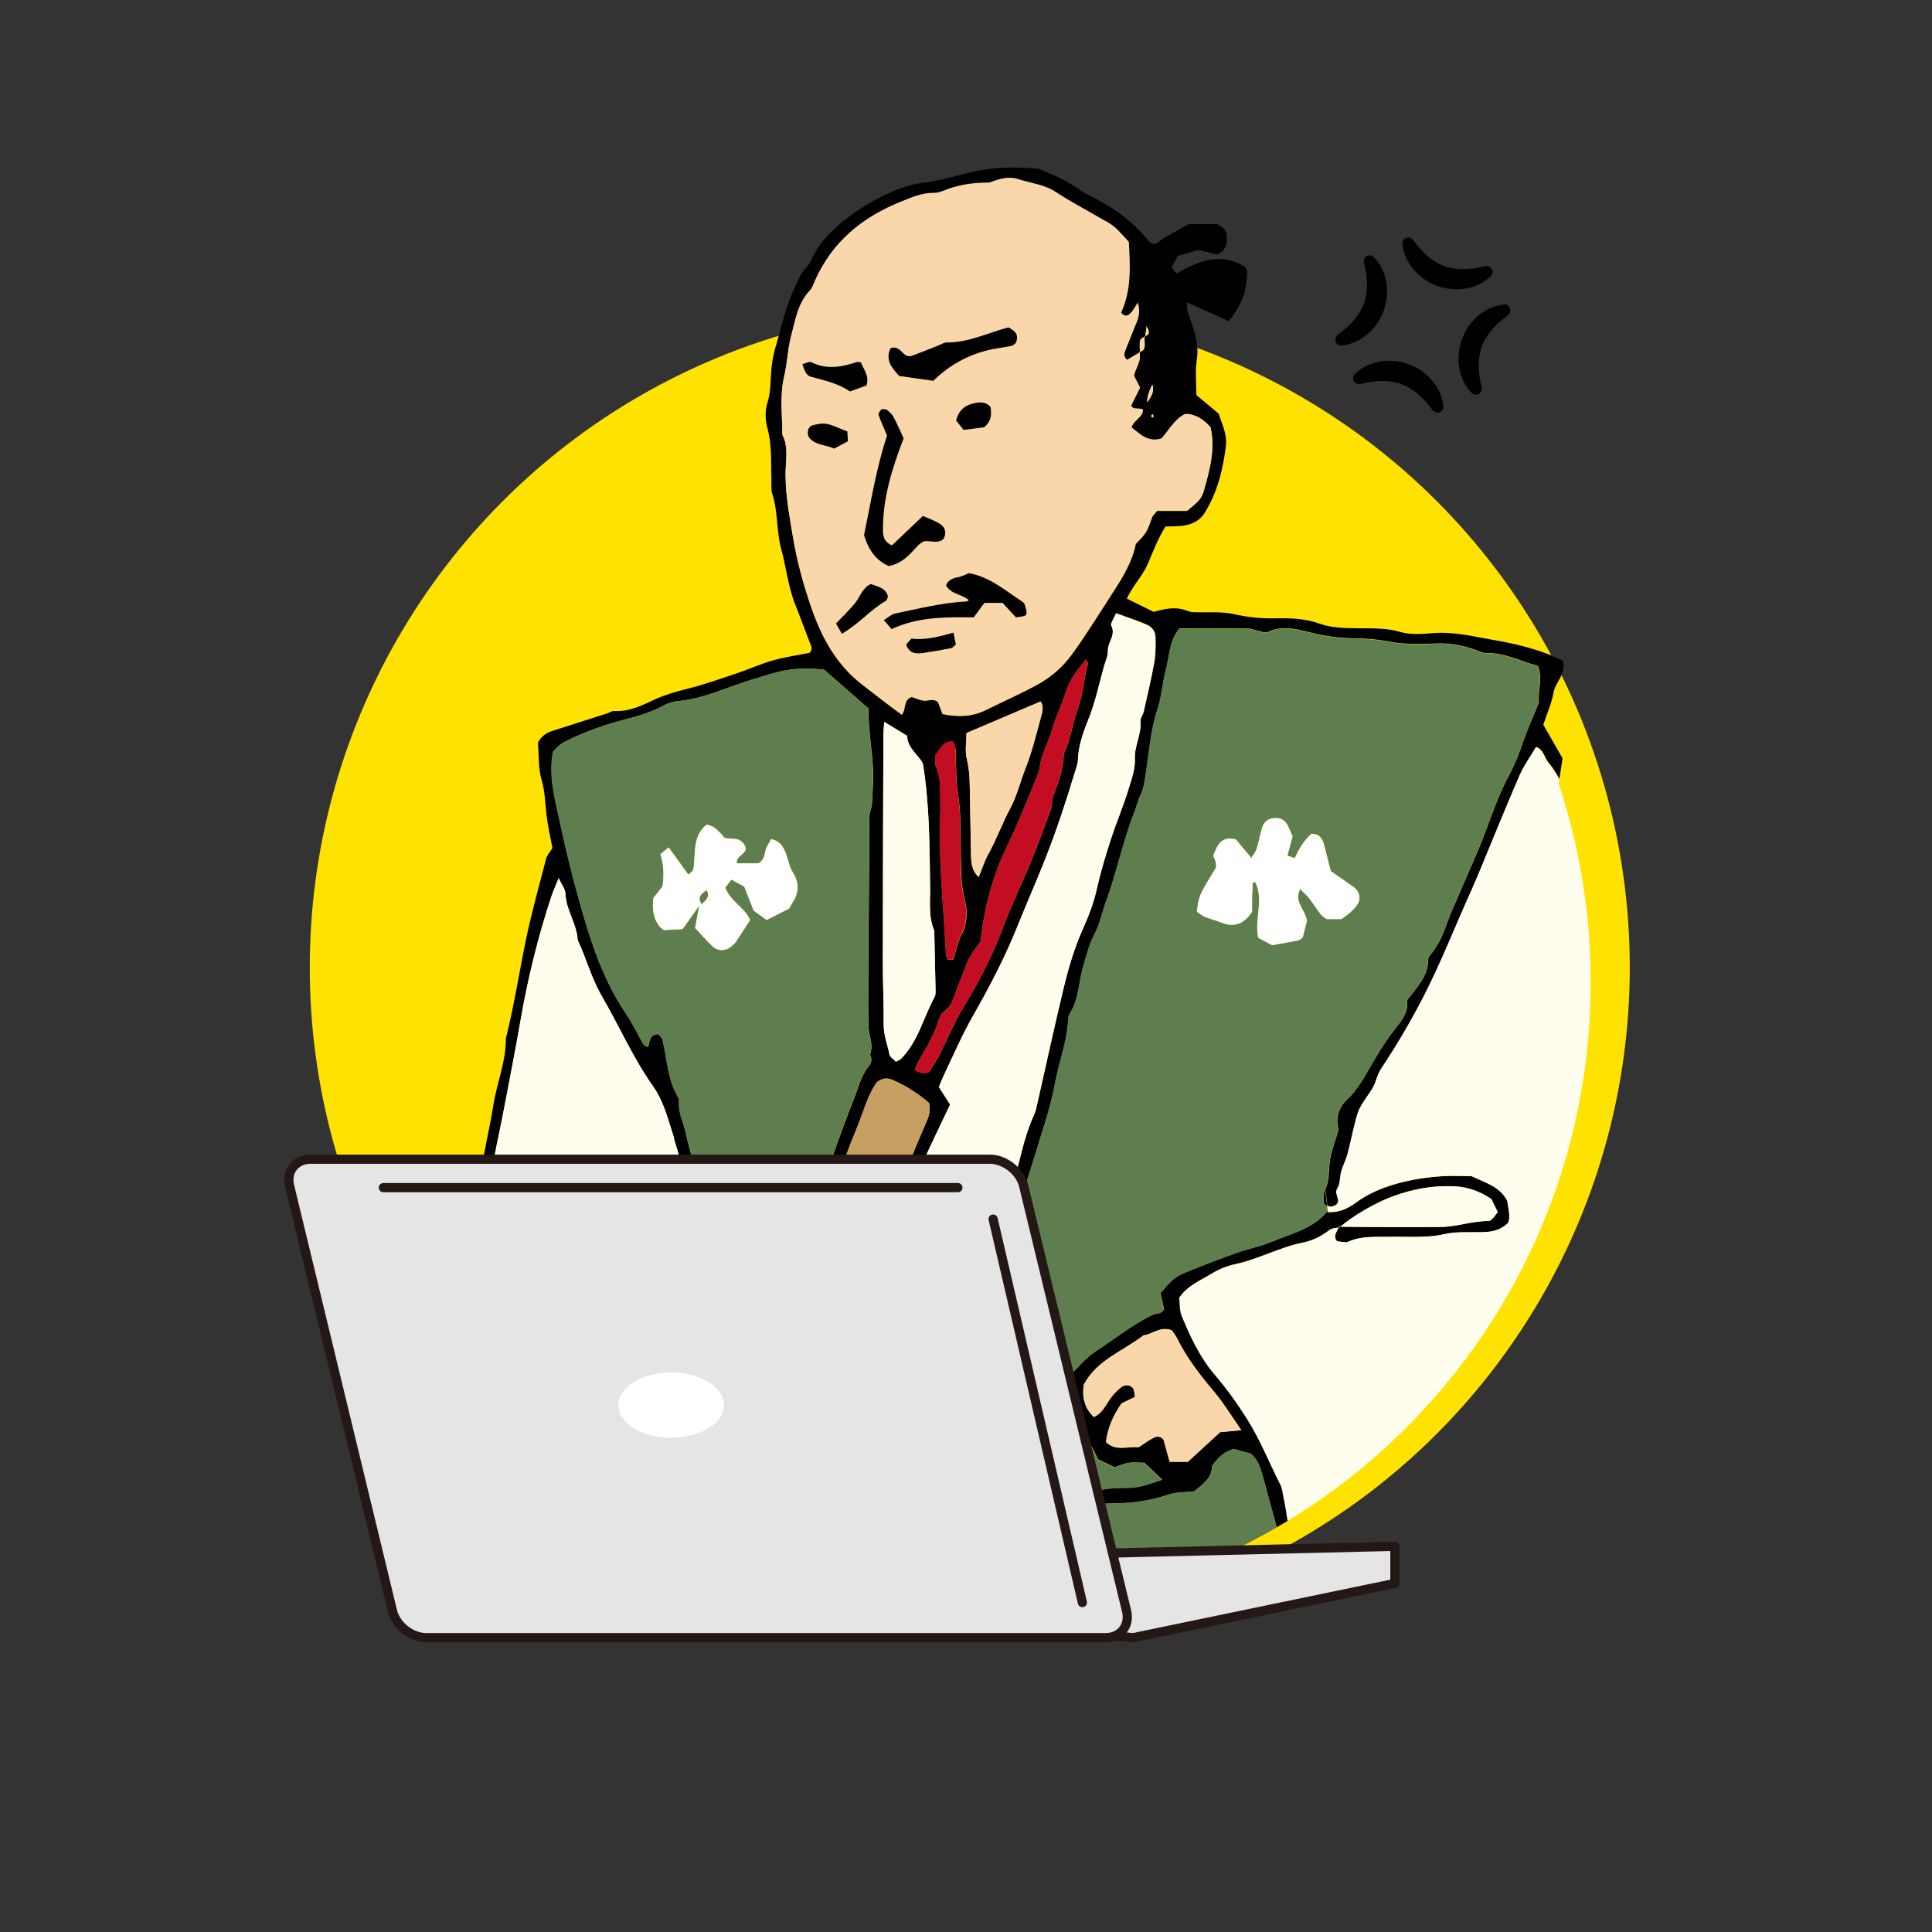 <?xml version="1.0" encoding="UTF-8"?>
<svg id="contents1_おすすめ_" data-name="contents1（おすすめ）" xmlns="http://www.w3.org/2000/svg" xmlns:xlink="http://www.w3.org/1999/xlink" viewBox="0 0 210 210">
  <rect x="0" y="0" width="210" height="210" fill="#333333" stroke="none"/>
  <defs>
    <style>
      .cls-1 {
        fill: #000;
      }

      .cls-1, .cls-2, .cls-3, .cls-4, .cls-5, .cls-6, .cls-7, .cls-8, .cls-9, .cls-10 {
        stroke-width: 0px;
      }

      .cls-2 {
        fill: #fffded;
      }

      .cls-3 {
        fill: #fad7ab;
      }

      .cls-4 {
        fill: #ffe200;
      }

      .cls-5, .cls-11 {
        fill: none;
      }

      .cls-6, .cls-12 {
        fill: #e5e5e6;
      }

      .cls-7 {
        fill: #5e7e4f;
      }

      .cls-13 {
        clip-path: url(#clippath);
      }

      .cls-8 {
        fill: #c79f62;
      }

      .cls-9 {
        fill: #fff;
      }

      .cls-12, .cls-11 {
        stroke: #231815;
        stroke-linecap: round;
        stroke-linejoin: round;
      }

      .cls-10 {
        fill: #c30d23;
      }
    </style>
    <clipPath id="clippath">
      <path class="cls-5" d="M169.42,85.17l3.29-21.18h-14.82c-2.94-3.66-6.23-7.03-9.84-10.02l4.66-19.98-18-15-28-7h-19l-7,8v22.5c-26.15,9.64-44.8,34.78-44.8,64.27,0,37.82,30.67,68.49,68.5,68.49s68.5-30.66,68.5-68.49c0-7.55-1.24-14.8-3.49-21.59Z"/>
    </clipPath>
  </defs>
  <ellipse class="cls-4" cx="105.41" cy="105.16" rx="71.74" ry="71.73"/>
  <g class="cls-13">
    <g>
      <path class="cls-5" d="M132.63,91.59c-.35.37-.54.91-.75,1.42.05.13.1.25.16.38-.05-.13-.11-.25-.16-.38.21-.51.4-1.06.75-1.42Z"/>
      <path class="cls-1" d="M145.54,133.34h.14c1.52-1.26,3.84-2.61,5.75-3.31,2.17-.8,4.42-1.2,6.74-1.07,1.4.08,2.69.54,3.93,1.37.21.42.45.91.7,1.42-.21.27-.35.49-.54.68-.13.13-.3.29-.46.29-1.76,0-3.44.63-5.18.65-3.65.05-7.29,0-10.94-.02l-.08.07-.1.02c-.1.21-.19.41-.29.62-.17.36-.03.86.27.89.37.04.79.17,1.1.03,1.5-.67,3.08-.49,4.64-.53.83-.02,1.67.02,2.5.01,1.1-.01,2.19-.04,3.3-.3,1.24-.29,2.57-.19,3.87-.21,1.03-.02,2.04-.06,3.05-1,.3-.65.03-1.56-.09-2.42-.82-1.58-2.41-1.97-3.89-2.68-1.04,0-2.16-.06-3.26.01-3.06.21-6.75.96-9.34,2.89-.87.65-1.84,1.07-3.02,1.01l.24,1.93c.24-.18.6-.19.93-.25l.04-.09Z"/>
      <path class="cls-1" d="M144.25,131.08l-.22-1.78c-.21.46-.13,1.05-.17,1.48.13.14.26.24.39.3Z"/>
      <path class="cls-1" d="M186.59,142.08c-.53-2.82-.2-5.72-.95-8.5.12-2.24-.66-4.38-.68-6.6,0-.27-.12-.54-.18-.8-.46-1.87-.88-3.75-1.39-5.61-.5-1.85-1.2-3.65-1.73-5.49-.55-1.93-1.43-3.77-1.73-5.79-1.57-4.02-2.52-8.24-3.89-12.33-.29-.87-.5-1.77-.83-2.63-1.27-3.35-3.09-6.47-4.17-9.9-.11-.34-.39-.62-.58-.93-.92-1.59-1.83-3.18-2.71-4.72.41-1.26.92-2.37,1.12-3.53.2-1.16,1.43-1.99,1-3.44-.55-.24-1.12-.53-1.71-.75-1.8-.68-3.67-1.12-5.56-1.45-2.26-.39-4.49-.98-6.84-.79-1.19.1-2.48.19-3.59-.14-1.47-.43-2.92-.37-4.39-.39-1.48-.02-2.95,0-4.38-.51-1.59-.58-3.25-.6-4.92-.57-1.47.03-2.91-.13-4.38-.46-1.42-.32-2.95-.14-4.43-.21-.27-.01-.54-.12-.8-.21-1.2-.42-2.36-.13-3.46.18-.95-.47-1.84-.9-2.93-1.44.65-1.42,1.74-2.49,2.3-3.82.57-1.35,1.09-2.71,1.9-4.02.65-.03,1.3,0,1.92-.09.95-.13,1.79-.52,2.32-1.36,1.4-2.23,2.01-4.72,2.33-7.29.16-1.23-.4-2.33-.79-3.53-.81-.67-1.64-1.38-2.42-2.02,0-1.34-.14-2.56.04-3.74.21-1.32-.03-2.52-.44-3.74-.2-.61-.44-1.21-.61-1.83-.06-.23.01-.5.02-.76,1.56.71,3.06,1.38,4.51,2.04,1.44-1.8,1.94-3.17,2-5.4,0-.16-.15-.32-.24-.52-2.63-1.61-5.05-.63-7.44.74-.2-.24-.38-.44-.54-.64.23-.44.44-.85.66-1.26.82-.24,1.6-.47,2.24-.66.87.21,1.56.38,2.09.5,1.01-.51,1.04-1.25,1.02-2.01-.02-.65-.45-.98-1.06-1.3h-3.08c-.87.49-1.84,1.01-2.79,1.58-.38.23-.64.69-1.2.53-.13-.1-.31-.19-.42-.33-1.83-2.28-4.18-3.87-6.81-5.1-.41-.19-.74-.53-1.13-.76-.55-.33-1.1-.66-1.67-.94-.75-.36-1.53-.65-2.36-1-2.42-.22-4.9-.21-7.36.4-1.69.41-3.38.91-5.1,1.12-4.2.53-10.58,4.57-12.15,8.34-.17.41-.48.79-.79,1.13-.45.49-.63,1.09-.92,1.66-1.09,2.16-1.54,4.5-2.22,6.78-.25.81-.37,1.6-.45,2.43-.11,1.19-.04,2.37-.42,3.56-.27.84-.25,1.89-.01,2.75.52,1.92.38,3.85.44,5.78.01.46-.05.96.09,1.38.64,1.95.44,4.02.97,5.99.56,2.03.76,4.15,1.56,6.13.55,1.36,1.04,2.75,1.58,4.12.13.34.33.66-.06,1.05-1.28.26-2.65.45-3.96.82-1.32.37-2.58.95-3.89,1.39-1.83.61-3.65,1.26-5.51,1.72-1.17.29-2.3.62-3.39,1.11-1.43.66-2.82,1.38-4.47,1.28-.25-.02-.51.18-.77.26-2.01.65-4.02,1.28-6.03,1.93-.74.24-1.26.75-1.5,1.26.12,1.46.04,2.8.39,4,.38,1.27.39,2.53.54,3.81.15,1.27.44,2.53.65,3.63-.3.49-.58.78-.67,1.11-.74,2.84-1.53,5.67-2.14,8.53-.78,3.68-1.33,7.4-2.25,11.05.02,2.52-.99,4.85-1.37,7.31-.52,3.35-1.51,6.63-1.5,10.07,0,.28.03.59-.08.83-.6,1.31-.19,2.81-.64,4.08-.49,1.39-.24,2.75-.41,4.11-.03.28.04.59-.07.83-.58,1.23-.42,2.54-.51,3.82-.06.91.11,1.86-.45,2.69-.19,2.1-.74,4.16-.66,6.31.08,1.93.16,3.88-.45,5.77-.11.34-.04.74-.05,1.11-.03,2.04-.02,4.08-.09,6.12-.08,2.33.26,4.57,1.02,6.78.39,1.11.54,2.31.79,3.43-.68,1-1.33,1.89-1.91,2.83-.87,1.41-1.86,2.78-2.48,4.29-.49,1.19-1.04,2.35-1.57,3.52-1.25,2.77-2.74,5.43-3.8,8.29-.2.54-.45,1.07-.26,1.59.34.94.54,1.93,1.11,2.81,1.28,1.97,3.02,3.52,4.7,5.07,1.14,1.05,2.45,1.94,3.59,3.04.25.24.65.34.96.53,2.3,1.37,4.41,3.03,6.87,4.14.57.26,1,.8,1.46,1.18.71.08,1.4.02,1.98.24,2.57,1,5.11,2.08,7.56,3.09,1.84.19,3.61-.03,5.28.52,1.05-.72,1.99-1.48,3.03-2.05,1.04-.57,2.19-.95,3.28-1.43.42-.19.83-.41,1.22-.65,2.05-1.25,4.19-2.3,6.48-3.04.69-.22,1.35-.57,1.98-.95,2.31-1.39,4.73-2.44,7.38-2.44.66-.32,1.23-.59,1.61-.78,1.93.74,3.64,1.42,5.36,2.04,3.21,1.14,6.58,1.56,9.91,2.13,1.99.34,4.02.61,5.9,1.32,1.53.58,3.26.74,4.56,1.9.12.11.35.14.52.14.97,0,1.75.53,2.57.95,1.56.8,3.14,1.53,4.78,2.15,1.02.39,1.96,1,2.9,1.57,2.05,1.23,4.08,2.5,6.03,3.7,1.05,0,1.98-.03,2.9,0,2.64.09,5.05-.77,7.45-1.73.85-.34,1.69-.72,2.54-1.08,2.48-1.05,4.85-2.28,6.76-4.23,1.76-1.8,3.91-3.09,5.93-4.52,2.59-1.83,4.97-3.81,6.89-6.34.49-.65,1.17-1.17,1.81-1.68,2.1-1.69,3.93-3.65,5.45-5.87.77-1.13,1.58-2.31,2.01-3.6.52-1.55,1.02-3.19.42-5.3-.38-.76-.88-1.96-1.55-3.06-.74-1.21-.83-2.61-1.35-3.88-.87-2.13-1.97-4.14-3.2-6.09-1.01-1.61-2.19-3.18-2.59-5.16,1.23-1.4,2.46-2.78,3.67-4.16.55-.62,1.17-1.18,1.37-2.05.08-.34.29-.68.52-.96,1.76-2.05,2.63-4.66,4.25-6.8.47-.62.58-1.53.79-2.32.32-1.24.59-2.49.88-3.73.08-.36.2-.72.2-1.08,0-2.04.24-4.13-.13-6.1ZM124.67,67.91c.52.22.91.71.93,1.3.02.92.03,1.86-.13,2.77-.32,1.8-.75,3.59-1.15,5.37-.08.36-.38.7-.35,1.03.13,1.42-.68,2.7-.61,4.07.05,1.16-.34,2.19-.66,3.23-.58,1.93-1.38,3.79-2,5.7-.57,1.75-1.09,3.51-1.49,5.3-.34,1.54-.92,2.99-1.55,4.4-.9,2.03-1.52,4.13-2.03,6.26-1.03,4.27-1.96,8.57-2.93,12.86-.08.36-.18.72-.33,1.05-1.15,2.52-1.56,5.27-2.35,7.9-.42,1.41-.65,2.89-1.22,4.22-1.26,2.96-2.34,5.97-3.28,9.04-.48,1.57-1.27,3.09-1.5,4.71-.32,2.3-1.2,4.42-1.74,6.64-.48,1.95-1.61,3.64-2.04,6.27-.38-1.53-.66-2.4-.8-3.29-.27-1.63-.42-3.28-.69-4.91-.42-2.54-.71-5.1-1.19-7.61-.65-3.42-.2-6.81-.49-9.87,1.09-2.71,1.99-5.11,3.02-7.47.99-2.27,2.09-4.48,3.19-6.83-.39-.6-.77-1.2-1.22-1.9.16-.38.31-.8.5-1.2,1.06-2.23,2.03-4.49,3.27-6.65,1.82-3.18,3.5-6.44,4.87-9.87.95-2.38,2-4.73,2.94-7.12,1.21-3.08,2.25-6.21,3.2-9.38.13-.44.32-.88.33-1.33.05-1.6.6-3.07,1.18-4.52.72-1.79,1.1-3.68,1.62-5.53.17-.62.47-1.24.46-1.86-.02-.91.88-1.65.38-2.67-.13-.27.29-.82.51-1.37,1.18.43,2.29.79,3.36,1.25ZM74.96,168.25c.44-.89.94-1.75,1.42-2.63,1.06-.06,1.75.52,2.49.93-.21.96-.4,1.59-.8,2.36-.25.47-.6,1.02-1.07,1.71-.29.43-.63.91-1.05,1.5-.31.13-.57.11-.8,0-.23-.1-.44-.29-.65-.47-.06-.16-.17-.33-.18-.49-.09-1.03.19-2,.64-2.91ZM74.19,166.64c-.55,1.16-1.26,2.24-1.52,3.54-.11.52-.43,1.04-.78,1.45-1.42,1.69-2.9,3.33-4.45,5.1.09-2.06.49-3.98,1.06-5.41.68-1.7,1.3-3.43,2.03-5.11.43-1,.85-2.05,1.94-2.81.61.03,1.33.07,2.08.1.12.3.29.53.32.79.1.87-.34,1.62-.69,2.36ZM77.22,163.85c-1.06-.87-2.18-1.66-3.36-2.56.62-5.6,3.21-10.31,7.14-14.35,2.58-.59,5,.11,7.58.47.53,1.05,2.38.91,2.5,2.48-.22.87-.85,1.27-1.54,1.78-.81.06-1.72.13-2.69.2-.38.35-.78.71-1.16,1.06.1.24.13.44.24.55.97.98,2,1.93,2.26,3.39-.2.56-.57.89-1.18,1.03-.62.14-1.22.37-1.82.6-.15.06-.25.26-.5.53.08.46.19,1.05.29,1.57-.27,1.12-1.26,1-1.97,1.32-.46.79-.92,1.58-1.35,2.33-.71.23-1.31.43-1.96.65-.8-.31-1.71-.44-2.46-1.06ZM101.55,101.16c.05,2.13.1,4.26.14,6.38,0,.28.02.6-.1.82-1.23,2.24-1.79,4.86-3.67,6.74-.12.12-.32.18-.54.3-.23-.26-.64-.49-.7-.8-.22-1.08-.64-2.11-.63-3.24.02-2.22-.09-4.44-.09-6.66,0-8.24.03-16.48.06-24.72,0-.45.05-.9.09-1.52.91.55,1.65,1.01,2.49,1.52.03,1.38,1.29,2.11,1.72,3.03.73,4.63.72,9.06.78,13.5.02,1.56-.2,3.15.45,4.65ZM113.13,78.02c-.5,1.85-.96,3.73-1.66,5.5-.57,1.45-.94,3.01-1.66,4.35-.87,1.62-1.48,3.35-2.37,4.95-.44.79-.71,1.67-1.06,2.51-.79-.69-.83-1.65-.84-2.63-.03-2.03-.08-4.06-.11-6.08-.02-1.37,0-2.73-.34-4.1-.22-.86-.04-1.81-.04-2.83,2.68-1.14,5.36-2.28,8.06-3.43.39.54.18,1.18.02,1.77ZM114.4,79.19c.38-1.33,1.02-2.56,1.42-3.86.42-1.37,1.22-2.43,2.2-3.64.16.31.26.4.24.46-.46,1.48-.46,3.06-1,4.54-.63,1.71-.84,3.57-1.63,5.24-.03,1.59-.55,3.05-1.12,4.52-.19.5-.14,1.1-.32,1.61-.69,1.9-1.39,3.79-2.16,5.66-1.01,2.46-2.18,4.86-3.11,7.35-1.11,2.94-2.55,5.7-4.18,8.38-1,1.64-1.74,3.45-2.61,5.17-.29.57-.63,1.12-.98,1.67-.33.51-.72.52-1.73.02.18-.41.33-.84.56-1.22.76-1.26,1.51-2.53,1.97-3.94.14-.43.32-.96.65-1.2,1.1-.77,1.17-2.04,1.66-3.1.39-.83.62-1.73,1.03-2.55.32-.65.78-1.22,1.3-1.99.38-3.45,1.24-6.98,2.88-10.32,1.17-2.39,2.12-4.88,3.15-7.33.18-.42.34-.87.41-1.32.2-1.48.98-2.76,1.38-4.16ZM104.55,101.48c-.43.89-.63,1.9-.93,2.85h-.58c-.07-.18-.19-.34-.2-.51-.26-5.07-.82-10.13-.63-15.22.03-.74,0-1.48,0-2.22-.01-1.02,0-2.03-.46-2.99-.14-.31-.06-.73-.09-1.24.58-.74.83-1.65,1.93-1.53.1.29.26.54.28.8.06,1.2.04,2.41.12,3.61.07,1.1.31,2.18.36,3.28.08,1.76.06,3.52.1,5.28.04,1.38.03,2.73.4,4.11.32,1.2.32,2.54-.28,3.8ZM97.03,117.39c.72.31,1.41.67,2.07,1.09s1.28.88,1.88,1.4c.08.33.1.64.06.95s-.13.62-.26.93c-.91,2.11-1.82,4.22-2.61,6.38-1.05,2.85-2.22,5.63-3.64,8.31-.73,1.37-1.04,2.92-1.95,4.25-.82,1.19-1.27,2.64-1.91,3.95-.24.49-.56.93-.87,1.46-.77-.17-1.46-.35-2.16-.46-.63-.1-1.27-.12-1.73-.16-.47-.45-.43-.84-.27-1.16,1.06-2.14,1.67-4.46,2.57-6.67.93-2.28,1.47-4.73,2.15-7.1.76-2.66,1.65-5.26,2.72-7.8.75-1.77,1.2-3.68,2.25-5.14.63-.48,1.16-.47,1.71-.24ZM85.53,162.7c1.17-.67,1.6-1.7,1.81-2.96.55-.29,1.11-.6,1.78-.96.08-.13.23-.37.38-.59.56-.86.57-1.71.08-2.61-.31-.56-.54-1.16-.82-1.76,1-1.44,3.18-1.25,3.98-3.1v-1.79c-.47-.59-.93-1.17-1.43-1.8.29-.9.56-1.86.91-2.78.36-.95.73-1.9,1.21-2.78.48-.88,1.11-1.69,1.65-2.5.58.17.39.58.45.89.4,1.98.6,4,.89,5.99.28,1.91.73,3.79.8,5.74.05,1.46.21,2.96.61,4.36.44,1.55.41,3.1.51,4.75.34.67.71,1.41,1.16,2.3-.25.55-.55,1.2-.87,1.9-.69-.14-1.29-.33-1.91-.39-.64-.06-1.3,0-1.94-.01-1.3-.01-2.6.01-3.89-.05-1.1-.05-2.2-.21-3.3-.32-1-.1-2-.22-3-.33-.1-.77.58-.98.95-1.19ZM125.25,41.81q.32.83-.56,1.91,0-.81.56-1.91ZM125.4,45.21c-.1.24-.21.23-.27-.02l.05-.07.1-.09.12.18ZM86.16,58.21c-.4-2.44-.88-4.89-.75-7.4.06-1.18.23-2.41-.37-3.54,0-2.12-.3-4.23.2-6.35.34-1.42.36-2.9.74-4.33.46-1.78.72-3.59,2.06-5.01.24-.26.36-.64.51-.98,1.88-4.3,5.21-7,9.49-8.7,1.13-.45,2.2-.92,3.44-.91.36,0,.73-.09,1.07-.23,1.47-.61,3-.86,4.58-.88.18,0,.39.02.55-.05.96-.39,2.01-.65,2.97-.34,1.39.45,2.87.58,4.15,1.43,1.6,1.06,3.33,1.95,4.99,2.92.48.28.98.53,1.39.89.55.49,1.02,1.06,1.52,1.59.13,2.65.29,5.23-.84,7.68.39.53.77.36,1.1-.02.26-.31.46-.68.71-1.06.25.81.16,1.51-.15,2.22-.44,1-.84,2.03-1.24,3.05-.14.35-.09.69.23.95.45-.27.89-.54,1.34-.8l-.02-.1.08-.02c-.01-.3-.03-.61-.02-.91.01-.34.17-.58.51-.64v-.09s.09-.04.09-.04c.04-.31.08-.62.13-1.06.35.56.37.9-.13,1.06v.11s-.09.02-.09.02c.01.31.03.61.03.92,0,.35-.17.58-.51.64v.09s-.06.03-.06.03c.23.93-.44,1.68-.6,2.51.22.44.43.84.66,1.29-.32.64-.65,1.3-.97,1.95.25.56.81.19,1.29.46-.02.85-1.05,1.11-1.25,1.93.93.68,1.74,1.66,3.27,1.2.79-.86,1.37-2.09,2.58-2.67q1.48,0,2.74,1.44c.54,2.3-.06,4.53-.68,6.75-.29,1.03-.59,1.28-1.87,2.33h-3.25c-.22.28-.46.47-.55.71-.59,1.64-.58,1.64-1.78,2.89-.35,1.87-1.38,3.58-2.49,5.28-1.45,2.24-2.84,4.51-4.41,6.67-1.07,1.48-2.37,2.58-3.92,3.41-1.78.96-3.64,1.78-5.45,2.68-1.47.73-3,.81-4.73.44-.14-.36-.32-.85-.49-1.3-.54-.46-1.11-.07-1.63-.16-.43-.08-.85-.27-1.23-.4-.95.34-.57,1.32-1.07,1.94-1.48-1.06-2.9-2.19-4.34-3.3-2.72-2.09-4.32-5-5.44-8.18-.91-2.6-1.64-5.27-2.08-7.98ZM60.11,81.7c.3-.27.65-.74,1.12-.98,1.46-.77,2.99-1.38,4.57-1.9,2.08-.68,4.29-1,6.25-2.09.47-.26,1.03-.46,1.56-.51,2.89-.24,5.45-1.55,8.17-2.36,1.23-.37,2.46-.79,3.72-1.01,1.36-.24,2.76-.21,4.07-.06,1.67,1.45,3.26,2.85,4.84,4.22-.07,2.86.66,5.58.47,8.36-.06.92.02,1.82-.27,2.74-.21.68-.11,1.47-.11,2.21-.04,5.56-.09,11.11-.12,16.67,0,1.57-.03,3.15.04,4.72.04.97.57,1.92.13,2.92.25.44.22.84-.11,1.25-.84,1.02-1.12,2.31-1.6,3.5-.65,1.62-1.24,3.26-1.84,4.9-.31.86-.61,1.72-.9,2.59-.26.78-.48,1.58-.74,2.36-.69,2.09-1.39,4.18-2.07,6.28-.2.61-.17,1.32-.47,1.86-1.35,2.41-1.94,5.15-3.32,7.6-1.04.06-2.05.12-3.09.17-.45.28-.91.57-1.44.91-.61-3-1.4-5.94-1.33-9,.01-.45-.01-.94-.17-1.36-1.1-2.86-1.28-5.92-1.99-8.86-.3-1.25-.68-2.48-.95-3.73-.23-1.08-.78-2.08-.72-3.22,0-.18.02-.4-.06-.55-1.2-1.95-1.22-4.21-1.74-6.34-.06-.23-.33-.41-.48-.59-.9.05-.94.77-1.07,1.42-.26-.14-.44-.18-.5-.28-.64-1.11-1.19-2.29-1.91-3.35-2.73-4.03-4.09-8.61-5.34-13.23-.72-2.65-1.35-5.33-1.93-8.01-.5-2.32-1.14-4.65-.65-7.24ZM50.03,168.68c-.07-.27-.1-.55-.1-.82,0-2.13-.24-4.3.1-6.38.43-2.58.33-5.15.48-7.72.08-1.37-.11-2.73.33-4.12.38-1.2.04-2.58.58-3.8.07-.16.08-.36.09-.54.04-1.11.03-2.22.13-3.33.09-1,.35-1.99.45-2.99.12-1.19.17-2.38.48-3.55.3-1.14-.03-2.4.56-3.53.12-.23.08-.54.07-.82-.04-3.53.89-6.9,1.54-10.33.61-3.24,1.27-6.47,1.82-9.73.79-4.61,1.91-9.15,3.38-13.6.2-.6.47-1.18.79-1.96.31.69.72,1.18.73,1.68.06,1.8,1.25,3.27,1.33,5.04.94,1.99,1.49,4.15,2.61,6.07,1.9,3.25,3.4,6.74,5.58,9.82,1.2,1.69,1.64,3.66,2.27,5.56l.04.27c.93,2.79,1.36,5.7,2.01,8.55.12.54.23,1.09.24,1.64.04,1.94.51,3.81.86,5.71.25,1.35.25,2.76.27,4.14.02,1.36.3,2.57,1.5,3.53-.67,1.1-1.37,2.16-1.98,3.26-.58,1.04-.95,2.23-1.64,3.18-1.29,1.78-1.72,3.85-2.25,5.88-.21.81-.43,1.6-.84,2.31-2,3.43-3.24,7.22-5.07,10.73-.21.4-.4.88-.38,1.31.07,1.35-.39,2.52-.98,3.6.17.51.3.93.43,1.31-1.62,1.8-1.68,1.83-3.47,2.14-.27-.31-.55-.64-.89-1.03-.49.17-1,.34-1.52.52-2.87-.8-5.01-2.7-6.91-4.83-.71-.8-1.17-1.88-1.53-2.91-.48-1.38-.76-2.83-1.11-4.26ZM56.53,209.88c-1.65-.82-3.32-1.62-4.65-2.96-.2-.2-.4-.42-.65-.52-2.11-.91-3.51-2.68-5.15-4.16-.75-.68-1.59-1.28-2.22-2.05-1.33-1.62-2.06-3.48-1.73-5.55,1.56-3.52,3.12-6.95,4.61-10.42.74-1.72,1.86-3.17,2.94-4.66.27-.37.63-.69,1-.96.44-.31.95-.53,1.43-.78,2.29,1.63,4.53,3.21,6.75,4.79-.18,1.41-1.01,2.44-1.49,3.63-.48,1.19-1.01,2.37-1.49,3.56-.48,1.19-.93,2.4-1.54,3.98-.11.88.21,2.1.52,3.37.55,2.23,1.09,4.47,1.21,6.79.02.45.19.89.29,1.34.36,1.52.71,3.04,1.08,4.6-.27.34-.59.18-.93.01ZM72.95,215.58c-1.01.12-1.95-.03-2.96-.34-1.84-.58-3.67-1.15-5.47-1.86-1.43-.56-2.9-1.04-4.43-1.85-.98-1.16-1.41-2.79-1.8-4.38-.72-2.94-1.59-5.85-1.77-8.9-.02-.36-.21-.7-.28-1.06-.38-2.01-.53-4,.27-5.98.65-1.62,1.1-3.32,1.78-4.92.5-1.17,1.23-2.25,1.87-3.39h3.65c1.3-1.03,2.41-2.11,3.36-3.39.59-.79,1.45-1.37,2.09-2.14.64-.77,1.12-1.68,1.74-2.47.39-.51.9-.92,1.34-1.35,1.74-.41,3.27.96,5.17.23.93-1.82,1.81-3.95,3.2-5.85.41.7.46,1.32.2,1.94-1.01,2.46-1.45,5.12-2.56,7.56-.41.9-.7,1.89-.69,2.94,0,.62-.31,1.24-.42,1.87-.49,2.9-1.29,5.73-2.06,8.56-.12.44-.25.91-.23,1.35.07,1.51-.37,2.94-.77,4.34-.35,1.2-.53,2.39-.37,3.55.29,2.09.5,4.2,1.15,6.22.37,1.13.75,2.26,1.17,3.38.22.6.47,1.21.82,1.74.35.51.85.92,1.41,1.49-1.74,1.51-3.76,1.74-5.43,2.72ZM100,199.5c0,1.38-.05,2.76-.08,4.23-3.4.5-6.32,2.02-9.25,3.53-1.72.89-3.41,1.82-5.26,2.43-.87.28-1.71.72-2.47,1.23-.86.57-1.76.98-2.94,1.21-.84-.21-1.5-.9-2-1.86-1.24-2.39-2.01-4.92-2.53-7.55-.11-.54-.24-1.08-.33-1.62-.07-.45-.18-.93-.11-1.36.23-1.45.54-2.89.82-4.33.07-.36.17-.73.17-1.09.02-2.51.69-4.92,1.36-7.3,1.19-4.23,2.01-8.57,3.66-12.66.17-.42.3-.86.47-1.29.72-1.9,1.36-3.81,1.19-5.9-.05-.63-.13-1.29.3-1.93.67.13,1.35.3,2.05.37.64.06,1.3-.02,1.94,0,2.02.06,4.04,0,6.06.43,1.42.3,2.95.09,4.43.17.52.03,1.03.25,1.6.39-.09.91-.19,1.69-.22,2.48-.04.92,0,1.85,0,2.78,0,.83-.03,1.67-.04,2.5-.01.83-.04,1.67-.04,2.5.02,2.96.03,5.93.08,8.89.03,1.47-.08,2.95.41,4.39.17.5.06,1.1.1,1.66.09,1.28.1,2.55.42,3.83.31,1.23.18,2.58.19,3.87ZM105.38,204.64c-.18.69-.4,1.36-.62,2.08-1.03-.52-2.01-1.01-3-1.51-.07-.74-.22-1.39-.19-2.02.16-2.96-.25-5.88-.53-8.82-.12-1.28-.35-2.54-.49-3.81-.14-1.28,0-2.57-.46-3.83-.21-.58-.1-1.28-.1-1.93.01-5.09.05-10.17.04-15.26,0-.95.16-1.81.67-2.69.21-.04.48-.11.74-.11l.25.05.26.1c.09.15.25.3.26.45.07,1.84.59,3.62.52,5.48-.06,1.75-.02,3.51.04,5.27.03,1-.09,2.04.45,2.98.08.15.08.36.08.54-.13,3.05.75,6.03.62,9.08-.03.81-.08,1.67.35,2.44l.08.26c-.14,2.78.77,5.47.72,8.24-.02.82-.16,1.67.23,2.46.08.15.13.37.08.53ZM124.39,211.83c-.85-.73-1.75-1.04-2.77-1.27-1.22-.27-2.34-.92-3.66-1.11-1.27-.18-2.53-.38-3.81-.54-.99-.13-1.95-.46-2.98-.49-.99-.03-1.99-.28-2.96-.51-.7-.17-1.38-.47-2.06-.72.17-.39.44-.71.44-1.03-.02-1.94.03-3.89-.21-5.8-.11-.9-.22-1.82-.34-2.73-.26-1.99-.56-3.98-.84-5.98-.04-.27-.14-.54-.15-.81-.05-1.57.11-3.18-.17-4.71-.29-1.55-.43-3.09-.47-4.65-.02-.92-.05-1.83-.35-2.73-.2-.59-.15-1.28-.17-1.92-.05-2.22-.06-4.44-.12-6.66-.03-1-.15-2-.24-3.23.17-.15.45-.61.83-.7,1.16-.27,2.29-.73,3.51-.62,1.41.12,2.76-.21,4.06-.67,1.48-.52,3.04-.59,4.55-.97.32-.08.71.07,1.08.11-.11.36-.19.61-.31,1.02,1.72,2.69,3.5,5.47,5.28,8.24.99,1.55,1.86,3.16,2.53,4.88.29.77.73,1.48,1.13,2.2.98,1.77,2.01,3.51,2.96,5.29.52.96.9,2,1.4,2.98.45.9.99,1.76,1.46,2.65.3.57.55,1.16.8,1.75.64,1.51.7,3.02.03,4.55-.84,1.93-1.37,3.98-2.14,5.92-1.26,3.21-3.14,6.06-6.29,8.25ZM152.84,217.89c-1.33.86-3.08,1.6-5,2.01-1.75.38-3.49.3-5.23.25-.61-.02-1.3-.28-1.8-.65-1.48-1.1-3.24-1.71-4.73-2.76-1.38-.98-2.91-1.57-4.48-2.09-1.77-.58-3.3-1.58-5.29-2.54,2.32-2.19,3.66-4.42,4.62-6.95.61-1.63,1.38-3.2,1.89-4.87.24-.78.72-1.48,1.12-2.21.3-.57.64-1.12.96-1.68-.15-.64-.26-1.27-.45-1.88-.37-1.22-.57-2.5-1.45-3.53-.29-.34-.48-.8-.64-1.22-1.39-3.63-3.46-6.9-5.36-10.26-.41-1.62-1.48-2.93-2.1-4.47-.51-1.26-1.39-2.37-2.11-3.55-1.3-2.12-2.61-4.23-3.9-6.35-.18-.3-.29-.64-.47-1.06.31-.19.6-.48.93-.55.54-.11,1.11-.1,1.66-.11,2.04-.02,4.02-.29,5.97-.95.85-.29,1.82-.25,2.83-.37.83-.72,1.92-1.34,1.93-2.75.6-.85,1.3-1.57,2.36-1.85.59.16,1.21.33,1.84.5.75.61,1.05,1.49,1.29,2.37.86,3.09,1.67,6.19,2.57,9.27.62,2.11,1.21,4.25,2.08,6.25.84,1.93,1.86,3.85,3.27,5.42,1.38,1.54,3.24,2.4,5.35,2.6.28.03.55.06.86.09,1.3.83,1.83,2.26,2.59,3.5,1.2,1.96,2.32,3.97,3.48,5.96.09.16.25.29.31.46.86,2.42,1.71,4.85,2.56,7.27.29.81.22,1.59-.05,2.43-.65,2.01-1.24,4.03-2.15,5.96-.62,1.33-1.08,2.74-1.65,4.22-1.08,1.22-2.24,2.53-3.63,4.1ZM123.14,150.86c-.33-.4-.9-.37-1.26-.09-.5.39-.95.88-1.3,1.4-.45.68-.8,1.42-1.67,1.85-1.05-1-1.29-2.19-1.11-3.51,1.43-2.71,4.29-3.66,6.51-5.38.99-.1,1.81-1.04,3.08-.53.16.25.43.61.63,1,1.03,2.08,2.45,3.88,3.94,5.65,1.06,1.26,1.93,2.7,2.97,4.19-.85.08-1.56.15-2.3.22-1.16,1.06-2.31,2.12-3.51,3.22h-1.98c-.23-.85-.45-1.62-.66-2.4-.26-.34-.67-.41-.99-.26-.57.28-1.09.67-1.72,1.08-1.15-.13-2.48.48-3.55-.57.19-1.56.78-2.88,1.69-4.2.37-.18.86-.41,1.46-.7-.07-.35-.04-.76-.23-.98ZM176.52,199.51c-2.78,2.78-5.58,5.88-8.71,8.61-3.25,2.84-6.83,5.29-10.37,7.78-.21.15-.49.23-.74.31l-.24-.09c1.45-2.15,2.56-4.75,3.62-8.11.41-1.3,1.06-2.52,1.37-3.88.31-1.39.29-2.63-.21-4.02-1.15-3.2-2.35-6.34-4.05-9.32-1.04-1.83-2.01-3.69-3.12-5.49-.16-.26-.1-.66-.17-1.14,2.05-.14,3.88-.68,5.79-.92,1.88-.24,3.68-1.06,5.75-1.69.42-.44,1-1.03,1.58-1.63.52-.59-.21-1.83,1.1-2.05,1.7,1.42,2.81,3.34,4.11,5.13,1.98,2.73,3.02,5.85,3.99,9.01.35,1.14.69,2.27.95,3.11-.23,1.58-.42,2.84-.65,4.37ZM176.53,175.43c1.48,2.63,3.06,5.23,3.58,8.31.15.87.66,1.7,1.12,2.49.91,1.57,1.39,3.21.97,5.21-.96,1.72-1.51,3.96-3.51,5.24-.44-.54.04-.91.11-1.42-.66-3.55-2.22-6.86-3.8-10.15-1.55-3.24-3.64-6.15-6.13-8.85,1.37-1.93,3.17-3.23,4.5-5.1,1.35,1.33,2.33,2.78,3.16,4.26ZM185.56,144.39c-.39,2.35-.4,4.76-1.09,7.06-.13.43-.43.8-.63,1.2-.32.66-.76,1.29-.91,1.99-.55,2.48-1.79,4.61-3.15,6.69-.6.92-1.14,1.89-1.79,2.78-.65.89-1.37,1.74-2.13,2.55-1.2,1.27-2.59,2.38-3.4,3.98-.16.32-.48.56-.73.83-1.82,1.97-3.68,3.9-5.44,5.91-.89,1.02-1.45,2.32-2.73,3.03-1.17.33-2.42.43-3.61,1.09-.93.51-2.04.79-3.17.86-.91.05-1.8.3-2.7.48-1.43.29-2.7-.52-4.08-.56-1.5-.05-2.44-1.21-3.63-1.89-1.2-1.74-2.49-3.43-3.31-5.4-.82-1.95-1.58-3.92-2.36-5.89.1-1.32-.54-2.5-.69-3.78-.14-1.18-.4-2.35-.62-3.53-.03-.18-.11-.35-.2-.51-1.2-2.39-2.19-4.88-3.63-7.15-1.04-1.63-2.14-3.2-3.42-4.68-1.63-1.89-2.71-4.17-3.65-6.49-.24-.58-.18-1.27-.26-1.93.87-1.31,2.28-1.86,3.52-2.62.77-.47,1.67-.83,2.55-1.02,2.53-.54,4.81-1.83,7.34-2.34,1.12-.22,2.07-.73,2.96-1.42l-.24-1.93h-.12c-1.53,1.87-3.86,2.37-5.97,3.25-1.26.53-2.63.79-3.93,1.25-1.81.65-3.61,1.34-5.4,2.07-1.24.51-1.52.79-2.82,2.3.13.55.28,1.16.42,1.76-.15.13-.26.29-.41.36-.25.1-.56.09-.8.2-2.26,1.08-4.19,2.67-6.28,4.02-1.06.69-1.89,1.75-2.82,2.65-.05,1-.1,1.92-.14,2.65,1.14,2.24,2.19,4.29,3.28,6.42.52.25,1.1.52,1.78.85.46-.15.96-.39,1.49-.47.53-.09,1.09-.02,1.74-.02.59.56,1.18,1.13,1.94,1.84-1.38.47-2.45.87-3.66.88-1.28,0-2.53.02-3.81.45-1.46.49-3.06.54-4.61.74-1.47.19-2.77.9-4.25,1.14-2.8.46-4.19.57-7.37.1-.41-.06-.75.58-1.26.13-.23-.37-.25-.82-.09-1.28.51-1.39.93-2.78,1.02-4.28.04-.63.29-1.25.51-1.86.67-1.91,1.28-3.83,1.77-5.8.2-.81.38-1.6.46-2.42.05-.54.22-1.07.35-1.6.62-2.59,1.69-5.05,2.44-7.6.52-1.76,1.13-3.48,1.98-5.12.67-1.29,1.08-2.72,1.37-4.18.31-1.52.87-2.99,1.31-4.48.78-2.63,1.73-5.23,2.21-7.93.4-2.26,1.27-4.41,1.42-6.71.02-.27.02-.59.16-.8,1.04-1.61.98-3.53,1.51-5.28.35-1.14.62-2.31,1.18-3.37.61-1.15.84-2.43,1.28-3.62,1.18-3.19,1.83-6.54,3.08-9.7.24-.6.36-1.25.65-1.81.31-.59.39-1.2.5-1.84.43-2.53.56-5.1,1.37-7.57.46-1.38.52-2.89.91-4.3.4-1.48.35-3.12,1.45-4.41,2.47,0,4.96-.01,7.45.01.36,0,.71.17,1.07.24.36.07.8.27,1.07.14,1.85-.89,3.68-.14,5.42.23,1.37.29,2.72.44,4.09.45,1.29.01,2.55.13,3.83.38,1.62.31,3.33.24,4.99.18,1.51-.06,2.93.22,4.33.72.34.12.7.33,1.04.32,2-.07,3.73.88,5.66,1.4.58,1.36-.02,2.74.12,3.99-.7,1.73-1.43,3.32-1.97,4.98-.35,1.06-.82,2.05-1.33,3.02-1.39,2.61-2.2,5.45-3.35,8.15-.83,1.94-1.69,3.88-2.52,5.82-.29.67-.59,1.35-.83,2.04-.36,1.05-.81,2.06-1.45,2.97-.21.3-.58.62-.58.93,0,1.84-1.23,3.03-2.31,4.45.24,1.45-.83,2.49-1.64,3.56-.78,1.04-1.45,2.12-2.1,3.24-.82,1.43-1.58,2.89-2.82,4.04-.76.71-1.11,1.66-.99,2.73.02.18.13.38.09.54-.29,1.06-.7,2.1-.89,3.17-.19,1.08-.03,2.2-.52,3.26l.22,1.78c.23.12.44.12.65.05l.32-.15c.16-.13.23-.27.24-.41.01-.14-.03-.29-.08-.44-.1-.3-.23-.62-.01-.94.33-.5.25-1.25.43-1.86.18-.62.49-1.19.66-1.81.29-1.06.5-2.15.77-3.22.16-.62.29-1.27.58-1.83.37-.73.9-1.39,1.34-2.09.44-.69.52-1.51,1-2.23,1.68-2.53,3.22-5.15,4.61-7.85,1.93-3.77,3.46-7.72,5.21-11.57.41-.91.79-1.83,1.17-2.76,1.34-3.22,2.63-6.46,4.03-9.65.47-1.09,1.19-2.07,1.79-3.1.81.27.87,1.14,1.33,1.69,1.26,1.51,1.92,3.34,2.7,5.1.44,1,.88,2,1.35,2.99,1.43,3,2.26,6.21,3.27,9.35,1.35,4.19,2.61,8.4,3.95,12.59.42,1.31,1.15,2.55,1.38,3.88.31,1.82,1.3,3.4,1.5,5.27.2,1.8.99,3.53,1.03,5.39.84,1.53.32,3.28.81,4.88.47,1.52.19,3.13.33,4.69.09,1,.31,1.99.48,2.99.16,1-.12,2.03.35,3.01.19.39.21.92.14,1.36Z"/>
      <path class="cls-2" d="M185.07,140.03c-.16-1-.38-1.99-.48-2.99-.14-1.56.14-3.16-.33-4.69-.49-1.6.03-3.35-.81-4.88-.04-1.86-.83-3.59-1.03-5.39-.21-1.87-1.19-3.45-1.5-5.27-.23-1.33-.96-2.57-1.38-3.88-1.33-4.19-2.6-8.41-3.95-12.59-1.01-3.14-1.84-6.35-3.27-9.35-.47-.99-.91-1.99-1.35-2.99-.78-1.76-1.44-3.59-2.7-5.1-.46-.55-.52-1.41-1.33-1.69-.6,1.03-1.32,2.01-1.79,3.1-1.39,3.2-2.69,6.43-4.03,9.65-.38.92-.76,1.85-1.17,2.76-1.75,3.85-3.27,7.8-5.21,11.57-1.39,2.71-2.93,5.33-4.61,7.85-.48.72-.57,1.54-1,2.23-.44.7-.97,1.36-1.34,2.09-.29.56-.42,1.21-.58,1.83-.27,1.07-.48,2.15-.77,3.22-.17.62-.49,1.19-.66,1.81-.18.62-.1,1.36-.43,1.86-.21.32-.08.64.01.94.05.15.09.3.08.44-.01.14-.07.28-.24.41l-.32.15c-.21.07-.42.06-.65-.05l.08.67c1.18.06,2.14-.36,3.02-1.01,2.59-1.93,6.28-2.68,9.34-2.89,1.11-.08,2.22-.01,3.26-.01,1.48.71,3.07,1.1,3.89,2.68.12.86.39,1.77.09,2.42-1.01.94-2.02.98-3.05,1-1.29.02-2.63-.08-3.87.21-1.11.26-2.19.28-3.3.3-.83,0-1.67-.03-2.5-.01-1.56.03-3.14-.14-4.64.53-.3.13-.73,0-1.1-.03-.3-.03-.44-.52-.27-.89.1-.21.19-.41.29-.62-.33.06-.69.07-.93.25-.89.69-1.84,1.2-2.96,1.42-2.53.5-4.81,1.8-7.34,2.34-.89.19-1.78.55-2.55,1.02-1.23.76-2.65,1.31-3.52,2.62.08.66.03,1.36.26,1.93.94,2.31,2.02,4.6,3.65,6.49,1.27,1.48,2.38,3.04,3.42,4.68,1.44,2.27,2.43,4.76,3.63,7.15.08.16.16.34.2.51.22,1.17.48,2.34.62,3.53.15,1.28.79,2.46.69,3.78.78,1.96,1.54,3.94,2.36,5.89.82,1.97,2.11,3.66,3.31,5.4,1.19.67,2.13,1.84,3.63,1.89,1.38.05,2.65.85,4.08.56.9-.18,1.79-.43,2.7-.48,1.13-.07,2.24-.35,3.17-.86,1.18-.65,2.44-.75,3.61-1.09,1.28-.71,1.84-2.02,2.73-3.03,1.76-2.02,3.62-3.95,5.44-5.91.25-.27.57-.51.73-.83.82-1.61,2.21-2.71,3.4-3.98.76-.8,1.48-1.66,2.13-2.55.65-.89,1.19-1.86,1.79-2.78,1.36-2.08,2.6-4.22,3.15-6.69.16-.7.59-1.33.91-1.99.2-.41.5-.78.63-1.2.69-2.3.7-4.71,1.09-7.06.07-.44.05-.97-.14-1.36-.48-.98-.19-2.02-.35-3.01Z"/>
      <path class="cls-7" d="M143.86,130.78c.04-.42-.04-1.02.17-1.48.48-1.06.32-2.18.52-3.26.19-1.08.6-2.11.89-3.17.04-.16-.07-.35-.09-.54-.13-1.07.23-2.02.99-2.73,1.24-1.15,2-2.62,2.82-4.04.65-1.12,1.31-2.2,2.1-3.24.81-1.07,1.88-2.11,1.64-3.56,1.08-1.43,2.31-2.61,2.31-4.45,0-.31.37-.63.58-.93.64-.92,1.09-1.92,1.45-2.97.24-.69.54-1.37.83-2.04.84-1.94,1.69-3.87,2.52-5.82,1.16-2.7,1.96-5.55,3.35-8.15.52-.97.99-1.96,1.33-3.02.54-1.65,1.28-3.25,1.97-4.98-.13-1.25.46-2.63-.12-3.99-1.93-.52-3.66-1.47-5.66-1.4-.34.01-.7-.19-1.04-.32-1.4-.5-2.82-.78-4.33-.72-1.66.07-3.37.13-4.99-.18-1.29-.25-2.54-.36-3.83-.38-1.37-.01-2.72-.16-4.09-.45-1.74-.37-3.56-1.12-5.42-.23-.27.13-.71-.07-1.07-.14-.36-.07-.71-.24-1.07-.24-2.49-.02-4.99-.01-7.45-.01-1.1,1.3-1.05,2.93-1.45,4.41-.38,1.41-.45,2.91-.91,4.3-.82,2.47-.95,5.04-1.37,7.57-.11.64-.19,1.25-.5,1.84-.29.56-.41,1.21-.65,1.81-1.25,3.16-1.9,6.51-3.08,9.7-.44,1.2-.66,2.47-1.28,3.62-.56,1.06-.83,2.23-1.18,3.37-.53,1.75-.47,3.67-1.51,5.28-.14.21-.14.53-.16.8-.14,2.3-1.02,4.45-1.42,6.71-.48,2.7-1.43,5.3-2.21,7.93-.44,1.49-1,2.96-1.31,4.48-.3,1.46-.7,2.89-1.37,4.18-.86,1.65-1.47,3.36-1.98,5.12-.75,2.55-1.82,5.01-2.44,7.6-.13.53-.3,1.06-.35,1.6-.08.83-.26,1.61-.46,2.42-.49,1.97-1.1,3.89-1.77,5.8-.21.61-.47,1.23-.51,1.86-.09,1.5-.51,2.9-1.02,4.28-.17.45-.14.9.09,1.28.51.45.85-.19,1.26-.13,3.18.47,4.57.35,7.37-.1,1.47-.24,2.78-.95,4.25-1.14,1.55-.2,3.15-.26,4.61-.74,1.28-.43,2.54-.44,3.81-.45,1.21,0,2.28-.41,3.66-.88-.75-.72-1.35-1.28-1.94-1.84-.65,0-1.21-.07-1.74.02-.53.08-1.03.32-1.49.47-.68-.32-1.26-.6-1.78-.85-1.09-2.13-2.14-4.19-3.28-6.42.04-.73.09-1.64.14-2.65.94-.9,1.76-1.96,2.82-2.65,2.08-1.35,4.02-2.94,6.28-4.02.24-.12.55-.1.8-.2.15-.06.27-.22.41-.36-.14-.6-.29-1.21-.42-1.76,1.3-1.51,1.58-1.79,2.82-2.3,1.78-.73,3.58-1.43,5.4-2.07,1.29-.46,2.66-.73,3.93-1.25,2.11-.88,4.43-1.38,5.97-3.25h.12s-.08-.67-.08-.67c-.12-.06-.25-.16-.39-.3ZM143.58,99.39c-.45-.58-.84-1.21-1.29-1.79-.26-.34-.6-.61-.97-.98-.69,1.41.51,2.17.75,3.44-.12.45-.3,1.16-.47,1.83-.18.12-.32.28-.48.31-.89.18-1.79.33-2.84.52-.46-.24-1.01-.54-1.51-.8-.43-2.09.64-4.12-.33-6.08-.44.08-.25.5-.28.76-.06.46-.05.92-.06,1.38,0,.37,0,.73,0,1.12-.82,1.24-1.86,1.75-3.31,1.17-.59-.24-1.22-.39-1.81-.63-.33-.14-.61-.38-.88-.56.24-1.76.25-1.79,2.07-4.77,0-.19.04-.38,0-.55-.03-.13-.08-.26-.13-.38-.05-.13-.11-.25-.16-.38.21-.51.4-1.06.75-1.42.35-.37.85-.55,1.7-.36.45.54.97,1.17,1.69,2.03.25-.42.49-.7.59-1.03.24-.79.36-1.62.63-2.39.19-.54.65-.87,1.27-.92.62-.05,1.1.18,1.4.69.23.39.38.83.59,1.31-.18.65-.36,1.35-.56,2.09.33.11.57.19.81.27q.72-1.69,1.81-2.65c.78-.02,1.17.44,1.35,1.13.26.97.49,1.95.74,2.92.83.58,1.67,1.14,2.48,1.73.47.35.73.83.61,1.5-.33.87-1.1,1.37-1.9,1.97h-1.62c-.2-.16-.47-.29-.63-.5Z"/>
      <polygon class="cls-9" points="145.54 133.34 145.5 133.42 145.6 133.4 145.54 133.34"/>
      <path class="cls-9" d="M145.46,130.56c-.01.14-.07.28-.24.41l-.32.15.32-.15c.16-.13.23-.27.24-.41Z"/>
      <path class="cls-3" d="M93.68,74.36c1.44,1.11,2.86,2.24,4.34,3.3.49-.61.12-1.6,1.07-1.94.38.13.79.32,1.23.4.52.09,1.09-.3,1.63.16.17.45.35.94.49,1.3,1.73.37,3.26.29,4.73-.44,1.82-.9,3.67-1.72,5.45-2.68,1.55-.83,2.85-1.93,3.92-3.41,1.57-2.17,2.96-4.44,4.41-6.67,1.11-1.71,2.13-3.41,2.49-5.28,1.2-1.24,1.19-1.25,1.78-2.89.09-.24.33-.43.55-.71h3.25c1.29-1.05,1.58-1.3,1.87-2.33.62-2.21,1.22-4.45.68-6.75q-1.27-1.44-2.74-1.44c-1.21.59-1.79,1.81-2.58,2.67-1.53.47-2.34-.52-3.27-1.2.2-.81,1.23-1.07,1.25-1.93-.48-.28-1.05.1-1.29-.46.33-.65.65-1.31.97-1.95-.23-.45-.43-.85-.66-1.29.16-.83.83-1.57.6-2.51-.44.27-.88.53-1.34.8-.32-.26-.37-.6-.23-.95.4-1.02.8-2.04,1.24-3.05.31-.71.4-1.41.15-2.22-.25.39-.45.75-.71,1.06-.32.38-.7.55-1.1.02,1.14-2.45.98-5.03.84-7.68-.5-.53-.97-1.1-1.52-1.59-.41-.36-.91-.62-1.39-.89-1.67-.97-3.39-1.86-4.99-2.92-1.28-.85-2.77-.98-4.15-1.43-.96-.31-2.01-.05-2.97.34-.16.07-.37.05-.55.05-1.58.02-3.11.27-4.58.88-.33.14-.71.23-1.07.23-1.24-.01-2.32.46-3.44.91-4.29,1.7-7.61,4.4-9.49,8.7-.15.34-.26.72-.51.98-1.34,1.41-1.6,3.23-2.06,5.01-.37,1.43-.4,2.91-.74,4.33-.51,2.12-.2,4.23-.2,6.35.6,1.13.43,2.37.37,3.54-.13,2.51.35,4.97.75,7.4.44,2.71,1.17,5.38,2.08,7.98,1.11,3.18,2.72,6.09,5.44,8.18ZM91.51,68.9c-.26-.45-.42-.74-.64-1.12.72-.77,1.44-1.45,2.07-2.21.57-.69.79-1.66,1.72-2.08.72.29,1.59.38,1.85,1.33-.07.17-.08.42-.2.48-1.66.94-2.87,2.46-4.81,3.6ZM103.39,70.46c-1.06.2-2.12.39-3.19.54-.35.05-.76.03-1.06-.11-.27-.13-.52-.46-.62-.75-.05-.14.29-.4.53-.7,1.5.17,2.98-.19,4.58-.66.11.53.2.94.27,1.3-.23.18-.36.36-.51.39ZM111.14,65.39l.21.18c.1.33.24.67.25,1.01,0,.34-.16.39-1.16.51-.46-.5-.95-1.03-1.44-1.57h-1.98c-.38.52-.75,1.01-1.16,1.57-3.04-.03-6.07-.06-8.93,1.28-.29-.34-.52-.61-.84-.98.46-.28.81-.63,1.22-.71,2.59-.54,5.17-1.19,7.83-1.32l.19-.14c-.75-.66-1.95-.63-2.48-1.6.24-.62.73-.78,1.3-.89.44-.09.85-.31,1.21-.45,2.3.42,3.97,1.91,5.8,3.1ZM103.92,45.71c.24-1.04.87-1.58,1.69-1.81.69-.2,1.45-.31,2.04.32.13.76.15,1.49-.68,2.22-.59.08-1.39.18-2.25.29-.32-.4-.59-.74-.81-1.02ZM96.82,37.85c.94-.29,1.17.58,1.78.85.14,0,.33.05.49,0,.95-.35,1.89-.73,2.83-1.1.34-.13.68-.37,1.03-.37,2.36.02,4.44-1.06,6.66-1.63.75.35,1.22.83.79,1.72-.16.1-.3.25-.46.29-.72.14-1.45.23-2.17.38-2.49.52-4.62,1.73-6.33,3.43-1.47-.21-2.54-.36-3.69-.53-.75-.86-1.56-1.73-.92-3.02ZM95.83,44.46l.51.05c.28.22.59.47.75.78.39.72.72,1.49,1.12,2.35-1.27,3.33-2.27,6.55-2.25,10,0,.69.14,1.28.98,1.64,1.07-1.02,2.19-2.09,3.37-3.2.64.29,1.24.5,1.78.82.62.38.82.96.48,1.64-.63.65-1.42.16-2.2.31-.16.11-.41.23-.59.43-.88.95-1.69,1.97-3.19,2.24-1.36-.6-2.2-1.73-2.68-3.35.74-3.53,1.31-7.23,2.5-10.82-.3-.72-.66-1.47-.92-2.24-.06-.16.17-.48.34-.64ZM88.2,39.38c1.68.84,3.32.51,4.98-.04.08-.03.18.02.41.06.26.75.94,1.44.59,2.5-.58.21-1.16.42-1.8.65-1.26-.89-2.78-1.2-4.26-1.61-.41-.11-.62-.45-.9-1.36.34-.08.75-.32.98-.2ZM88.28,46.25c.51-.14,1.09-.26,1.6-.16.7.14,1.35.49,2.21.82.03.42.05.69.07,1.07-.45.24-.93.5-1.5.8-.84-.42-1.92-.31-2.66-1.13-.35-.39-.24-1.25.28-1.39Z"/>
      <polygon class="cls-3" points="123.84 38.22 123.86 38.32 123.91 38.29 123.84 38.22"/>
      <path class="cls-7" d="M62.69,96.96c1.26,4.61,2.62,9.19,5.34,13.23.72,1.06,1.26,2.24,1.91,3.35.06.11.24.14.5.28.12-.64.16-1.37,1.07-1.42.15.18.42.36.48.59.52,2.13.55,4.39,1.74,6.34.09.14.07.36.06.55-.06,1.14.49,2.15.72,3.22.27,1.25.65,2.48.95,3.73.71,2.94.89,6,1.99,8.86.16.41.18.9.17,1.36-.07,3.07.72,6,1.33,9,.53-.34,1-.63,1.44-.91,1.04-.06,2.05-.11,3.09-.17,1.37-2.45,1.97-5.19,3.32-7.6.3-.54.28-1.25.47-1.86.67-2.1,1.38-4.19,2.07-6.28.26-.78.48-1.58.74-2.36.29-.87.58-1.73.9-2.59.6-1.64,1.18-3.28,1.84-4.9.48-1.19.76-2.48,1.6-3.5.34-.41.36-.81.11-1.25.44-1-.08-1.95-.13-2.92-.07-1.57-.05-3.15-.04-4.72.03-5.56.07-11.11.12-16.67,0-.74-.1-1.53.11-2.21.29-.92.21-1.83.27-2.74.19-2.78-.54-5.5-.47-8.36-1.58-1.38-3.17-2.77-4.84-4.22-1.31-.15-2.7-.18-4.07.06-1.26.22-2.49.64-3.72,1.01-2.71.81-5.28,2.12-8.17,2.36-.53.05-1.09.25-1.56.51-1.95,1.1-4.16,1.41-6.25,2.09-1.58.52-3.11,1.14-4.57,1.9-.47.24-.82.71-1.12.98-.49,2.59.15,4.92.65,7.24.58,2.69,1.21,5.36,1.93,8.01ZM71.04,97.6c.25-.33.59-.76.99-1.26.15-1.1.16-2.28-.22-3.52.24-.19.5-.4.89-.71.75,1.04,1.41,1.96,2.13,2.96.24-.26.53-.42.56-.62.11-.73.11-1.47.18-2.21.1-1.04.4-1.99,1.27-2.61.92.17,1.41.86,1.93,1.44.8.19,1.77-.15,2.25.95.27.8-1,.92-.93,1.81h2.37c.6-.35.65-.9.78-1.45.1-.41.39-.78.6-1.17.96.19,1.3.82,1.57,1.5.27.68.37,1.46.75,2.06.74,1.17.71,2.25-.03,3.36-.1.15-.17.32-.33.61-.71.36-1.52.78-2.46,1.25-.5-.36-1.01-.73-1.4-1.01-.39-1-.72-1.85-1.02-2.61-.52-.29-.92-.51-1.4-.77-.23.29-.45.57-.67.85.5,1.52,2.1,2.15,2.69,3.54-.52.8-1,1.56-1.5,2.32-.1.15-.24.28-.37.41-.65.66-1.59.74-2.23.11-.66-.64-1.27-1.33-1.87-1.96.13-.69.24-1.28.45-2.45-.8,1.13-1.27,1.79-1.81,2.56-.67.04-1.4.07-2.02.11-.24-.21-.4-.3-.51-.45-.65-.87-.78-1.86-.63-3.06Z"/>
      <path class="cls-2" d="M52.67,175.84c1.91,2.14,4.04,4.03,6.91,4.83.52-.18,1.03-.35,1.52-.52.34.39.62.72.89,1.03,1.8-.31,1.86-.34,3.47-2.14-.12-.38-.26-.8-.43-1.31.6-1.08,1.06-2.26.98-3.6-.02-.43.17-.91.38-1.31,1.82-3.51,3.07-7.3,5.07-10.73.41-.71.62-1.49.84-2.31.53-2.02.97-4.1,2.25-5.88.69-.96,1.06-2.14,1.64-3.18.61-1.1,1.3-2.15,1.98-3.26-1.21-.96-1.49-2.17-1.5-3.53-.02-1.38-.02-2.79-.27-4.14-.35-1.9-.82-3.76-.86-5.71-.01-.55-.12-1.1-.24-1.64-.65-2.85-1.08-5.76-2.01-8.55l-.04-.27c-.63-1.9-1.07-3.87-2.27-5.56-2.19-3.08-3.69-6.57-5.58-9.82-1.12-1.92-1.67-4.08-2.61-6.07-.08-1.77-1.27-3.24-1.33-5.04-.02-.5-.42-.99-.73-1.68-.32.78-.59,1.36-.79,1.96-1.47,4.45-2.58,8.98-3.38,13.6-.56,3.25-1.21,6.48-1.82,9.73-.64,3.43-1.58,6.8-1.54,10.33,0,.28.04.59-.07.82-.59,1.12-.26,2.38-.56,3.53-.31,1.18-.36,2.36-.48,3.55-.1,1-.36,1.99-.45,2.99-.1,1.1-.09,2.22-.13,3.33,0,.18-.02.38-.09.54-.54,1.23-.19,2.61-.58,3.8-.44,1.39-.25,2.75-.33,4.12-.15,2.57-.05,5.14-.48,7.72-.34,2.07-.1,4.25-.1,6.38,0,.27.04.55.1.82.35,1.43.63,2.88,1.11,4.26.36,1.03.82,2.11,1.53,2.91Z"/>
      <path class="cls-7" d="M158.11,209.57c.9-1.93,1.49-3.95,2.15-5.96.27-.84.33-1.61.05-2.43-.85-2.42-1.7-4.85-2.56-7.27-.06-.17-.21-.3-.31-.46-1.16-1.99-2.29-3.99-3.48-5.96-.76-1.24-1.29-2.67-2.59-3.5-.31-.03-.58-.06-.86-.09-2.11-.19-3.97-1.06-5.35-2.6-1.41-1.57-2.43-3.49-3.27-5.42-.87-2.01-1.47-4.15-2.08-6.25-.9-3.08-1.71-6.18-2.57-9.27-.25-.89-.54-1.76-1.29-2.37-.64-.17-1.25-.34-1.84-.5-1.07.28-1.76,1-2.36,1.85,0,1.41-1.09,2.03-1.93,2.75-1.02.12-1.98.09-2.83.37-1.95.66-3.94.93-5.97.95-.56,0-1.12,0-1.66.11-.33.07-.62.36-.93.55.18.41.29.76.47,1.06,1.29,2.12,2.6,4.24,3.9,6.35.72,1.17,1.61,2.28,2.11,3.55.62,1.54,1.69,2.85,2.1,4.47,1.9,3.36,3.97,6.63,5.36,10.26.16.43.35.88.64,1.22.87,1.03,1.08,2.31,1.45,3.53.18.61.3,1.24.45,1.88-.32.56-.65,1.11-.96,1.68-.39.73-.88,1.43-1.12,2.21-.51,1.68-1.28,3.25-1.89,4.87-.95,2.53-2.3,4.76-4.62,6.95,1.99.96,3.52,1.96,5.29,2.54,1.57.51,3.1,1.11,4.48,2.09,1.49,1.06,3.25,1.67,4.73,2.76.49.37,1.19.63,1.8.65,1.74.05,3.48.12,5.23-.25,1.92-.42,3.67-1.15,5-2.01,1.39-1.57,2.55-2.88,3.63-4.1.57-1.48,1.03-2.89,1.65-4.22Z"/>
      <path class="cls-7" d="M130.68,203.58c.76-1.95,1.29-4,2.14-5.92.67-1.54.61-3.04-.03-4.55-.25-.59-.5-1.18-.8-1.75-.47-.89-1.01-1.75-1.46-2.65-.49-.98-.88-2.01-1.4-2.98-.96-1.78-1.98-3.52-2.96-5.29-.4-.72-.83-1.44-1.13-2.2-.66-1.73-1.53-3.34-2.53-4.88-1.78-2.78-3.56-5.56-5.28-8.24.13-.41.2-.67.31-1.02-.37-.04-.76-.19-1.08-.11-1.5.38-3.07.45-4.55.97-1.3.46-2.65.79-4.06.67-1.23-.11-2.36.36-3.51.62-.37.09-.66.55-.83.7.1,1.23.22,2.23.24,3.23.06,2.22.07,4.44.12,6.66.01.64-.03,1.33.17,1.92.31.9.33,1.81.35,2.73.03,1.57.18,3.1.47,4.65.28,1.53.12,3.13.17,4.71,0,.27.11.54.15.81.29,1.99.58,3.98.84,5.98.12.91.23,1.82.34,2.73.24,1.91.2,3.87.21,5.8,0,.32-.27.64-.44,1.03.69.24,1.36.55,2.06.72.97.24,1.97.49,2.96.51,1.03.03,1.98.36,2.98.49,1.27.16,2.54.36,3.81.54,1.32.19,2.44.84,3.66,1.11,1.02.23,1.91.54,2.77,1.27,3.15-2.19,5.03-5.04,6.29-8.25Z"/>
      <path class="cls-7" d="M99.39,191.79c-.04-.55.08-1.15-.1-1.66-.5-1.44-.39-2.92-.41-4.39-.05-2.96-.06-5.93-.08-8.89,0-.83.02-1.67.04-2.5.01-.83.04-1.67.04-2.5,0-.93-.03-1.85,0-2.78.03-.79.14-1.57.22-2.48-.57-.14-1.08-.36-1.6-.39-1.48-.08-3.01.14-4.43-.17-2.02-.43-4.04-.38-6.06-.43-.65-.02-1.3.06-1.94,0-.7-.07-1.38-.25-2.05-.37-.44.64-.35,1.3-.3,1.93.17,2.09-.48,4-1.19,5.9-.16.43-.29.87-.47,1.29-1.65,4.09-2.48,8.43-3.66,12.66-.66,2.37-1.34,4.78-1.36,7.3,0,.36-.1.73-.17,1.09-.27,1.44-.58,2.88-.82,4.33-.07.44.04.91.11,1.36.08.54.22,1.08.33,1.62.52,2.62,1.29,5.16,2.53,7.55.5.96,1.15,1.66,2,1.86,1.17-.23,2.08-.64,2.94-1.21.76-.51,1.6-.95,2.47-1.23,1.85-.61,3.54-1.54,5.26-2.43,2.93-1.51,5.84-3.04,9.25-3.53.03-1.47.09-2.85.08-4.23,0-1.3.11-2.64-.19-3.87-.32-1.28-.33-2.55-.42-3.83Z"/>
      <path class="cls-2" d="M120.8,68.03c.5,1.02-.39,1.76-.38,2.67.01.62-.29,1.24-.46,1.86-.52,1.85-.9,3.74-1.62,5.53-.58,1.45-1.13,2.92-1.18,4.52-.01.45-.2.89-.33,1.33-.95,3.16-1.99,6.3-3.2,9.38-.94,2.4-1.99,4.74-2.94,7.12-1.37,3.43-3.05,6.69-4.87,9.87-1.24,2.16-2.21,4.42-3.27,6.65-.19.4-.35.83-.5,1.2.45.7.84,1.3,1.22,1.9-1.1,2.34-2.21,4.56-3.19,6.83-1.02,2.35-1.93,4.76-3.02,7.47.29,3.06-.16,6.45.49,9.87.47,2.51.77,5.08,1.19,7.61.27,1.63.42,3.28.69,4.91.15.89.42,1.76.8,3.29.42-2.63,1.56-4.32,2.04-6.27.54-2.22,1.42-4.34,1.74-6.64.22-1.62,1.01-3.13,1.5-4.71.94-3.07,2.02-6.09,3.28-9.04.57-1.34.81-2.82,1.22-4.22.78-2.63,1.2-5.37,2.35-7.9.15-.33.25-.69.33-1.05.98-4.29,1.9-8.58,2.93-12.86.52-2.13,1.14-4.24,2.03-6.26.63-1.41,1.21-2.86,1.55-4.4.4-1.79.93-3.56,1.49-5.3.62-1.92,1.42-3.78,2-5.7.31-1.04.71-2.07.66-3.23-.06-1.37.74-2.65.61-4.07-.03-.33.27-.68.35-1.03.4-1.79.83-3.57,1.15-5.37.16-.9.15-1.84.13-2.77-.01-.59-.41-1.07-.93-1.3-1.07-.46-2.18-.82-3.36-1.25-.22.55-.64,1.1-.51,1.37Z"/>
      <path class="cls-7" d="M76.97,211.37c-.36-.52-.6-1.14-.82-1.74-.42-1.12-.8-2.24-1.17-3.38-.66-2.02-.87-4.14-1.15-6.22-.16-1.16.03-2.35.37-3.55.4-1.39.83-2.83.77-4.34-.02-.45.11-.91.23-1.35.78-2.83,1.57-5.66,2.06-8.56.11-.63.43-1.25.42-1.87-.02-1.06.28-2.04.69-2.94,1.1-2.44,1.54-5.1,2.56-7.56.26-.63.21-1.24-.2-1.94-1.39,1.91-2.26,4.03-3.2,5.85-1.9.73-3.44-.64-5.17-.23-.44.44-.95.85-1.34,1.35-.62.8-1.1,1.7-1.74,2.47-.64.76-1.5,1.35-2.09,2.14-.95,1.27-2.06,2.36-3.36,3.39h-3.65c-.64,1.14-1.37,2.22-1.87,3.39-.68,1.6-1.12,3.3-1.78,4.92-.8,1.98-.66,3.97-.27,5.98.07.36.26.71.28,1.06.18,3.05,1.04,5.97,1.77,8.9.39,1.59.82,3.21,1.8,4.38,1.53.81,3,1.28,4.43,1.85,1.8.71,3.63,1.28,5.47,1.86,1,.31,1.95.46,2.96.34,1.67-.98,3.69-1.21,5.43-2.72-.55-.57-1.06-.98-1.41-1.49Z"/>
      <path class="cls-7" d="M172.22,183.02c-1.3-1.79-2.41-3.71-4.11-5.13-1.3.22-.58,1.46-1.1,2.05-.58.6-1.15,1.19-1.58,1.63-2.07.63-3.87,1.45-5.75,1.69-1.91.24-3.75.78-5.79.92.06.47,0,.87.17,1.14,1.11,1.79,2.08,3.66,3.12,5.49,1.69,2.97,2.9,6.11,4.05,9.32.5,1.39.52,2.63.21,4.02-.3,1.36-.96,2.57-1.37,3.88-1.06,3.36-2.17,5.96-3.62,8.11l.24.09c.25-.09.53-.16.74-.31,3.54-2.49,7.12-4.94,10.37-7.78,3.13-2.73,5.93-5.83,8.71-8.61.23-1.52.41-2.79.65-4.37-.26-.84-.6-1.97-.95-3.11-.97-3.16-2.01-6.29-3.99-9.01Z"/>
      <path class="cls-7" d="M56.09,203.93c-.12-2.31-.66-4.56-1.21-6.79-.31-1.27-.63-2.49-.52-3.37.61-1.58,1.06-2.79,1.54-3.98.48-1.19,1.01-2.37,1.49-3.56.48-1.18,1.31-2.22,1.49-3.63-2.22-1.58-4.46-3.16-6.75-4.79-.48.26-.98.48-1.43.78-.38.26-.73.59-1,.96-1.08,1.49-2.2,2.94-2.94,4.66-1.49,3.46-3.05,6.9-4.61,10.42-.34,2.07.39,3.93,1.73,5.55.63.77,1.47,1.37,2.22,2.05,1.64,1.49,3.04,3.25,5.15,4.16.25.11.45.33.65.52,1.33,1.33,2.99,2.13,4.65,2.96.34.17.66.32.93-.01-.36-1.55-.72-3.07-1.08-4.6-.1-.45-.27-.89-.29-1.34Z"/>
      <path class="cls-3" d="M81.63,164.26c.44-.75.89-1.54,1.35-2.33.71-.32,1.7-.2,1.97-1.32-.1-.52-.2-1.12-.29-1.57.25-.27.35-.47.5-.53.6-.23,1.2-.47,1.82-.6.61-.14.97-.47,1.18-1.03-.26-1.46-1.28-2.4-2.26-3.39-.11-.11-.14-.31-.24-.55.38-.35.78-.71,1.16-1.06.98-.07,1.89-.14,2.69-.2.69-.52,1.33-.91,1.54-1.78-.12-1.57-1.97-1.44-2.5-2.48-2.58-.36-5-1.05-7.58-.47-3.92,4.04-6.52,8.75-7.14,14.35,1.18.89,2.3,1.69,3.36,2.56.74.61,1.65.75,2.46,1.06.64-.21,1.25-.41,1.96-.65Z"/>
      <path class="cls-8" d="M93.07,122.76c-1.07,2.54-1.96,5.14-2.72,7.8-.68,2.38-1.22,4.82-2.15,7.1-.9,2.21-1.51,4.53-2.57,6.67-.16.32-.2.71.27,1.16.46.04,1.1.06,1.73.16.7.11,1.39.29,2.16.46.31-.52.63-.97.87-1.46.64-1.32,1.09-2.76,1.91-3.95.91-1.33,1.22-2.88,1.95-4.25,1.42-2.68,2.59-5.47,3.64-8.31.79-2.15,1.7-4.27,2.61-6.38.14-.32.23-.62.26-.93s.02-.62-.06-.95c-.6-.52-1.22-.98-1.88-1.4s-1.35-.78-2.07-1.09c-.55-.23-1.07-.25-1.71.24-1.05,1.46-1.51,3.37-2.25,5.14Z"/>
      <path class="cls-8" d="M101.03,120.83c.04-.31.02-.62-.06-.95-.6-.52-1.22-.98-1.88-1.4.66.42,1.28.88,1.88,1.4.08.33.1.64.06.95Z"/>
      <path class="cls-7" d="M90.88,164.53c1.3.06,2.59.04,3.89.05.65,0,1.3-.05,1.94.01.62.06,1.23.24,1.91.39.32-.7.61-1.35.87-1.9-.45-.89-.83-1.63-1.16-2.3-.1-1.65-.06-3.2-.51-4.75-.4-1.4-.55-2.9-.61-4.36-.07-1.95-.52-3.84-.8-5.74-.29-1.99-.49-4.01-.89-5.99-.06-.31.13-.72-.45-.89-.55.82-1.17,1.62-1.65,2.5-.48.88-.86,1.83-1.21,2.78-.35.92-.62,1.88-.91,2.78.5.63.96,1.21,1.43,1.8v1.79c-.8,1.85-2.98,1.66-3.98,3.1.28.61.52,1.2.82,1.76.5.9.49,1.76-.08,2.61-.15.23-.29.46-.38.59-.67.36-1.23.66-1.78.96-.21,1.26-.64,2.3-1.81,2.96-.37.21-1.05.42-.95,1.19,1,.11,2,.22,3,.33,1.1.11,2.2.27,3.3.32Z"/>
      <path class="cls-2" d="M100.32,83.01c-.43-.92-1.69-1.65-1.72-3.03-.84-.51-1.59-.97-2.49-1.52-.04.62-.09,1.06-.09,1.52-.03,8.24-.05,16.48-.06,24.72,0,2.22.11,4.44.09,6.66,0,1.14.41,2.17.63,3.24.06.31.46.54.7.8.22-.12.41-.17.54-.3,1.89-1.88,2.44-4.49,3.67-6.74.12-.23.11-.55.1-.82-.04-2.13-.09-4.26-.14-6.38-.64-1.5-.43-3.1-.45-4.65-.06-4.43-.04-8.86-.78-13.5Z"/>
      <path class="cls-3" d="M120.21,156.75c1.07,1.05,2.41.44,3.55.57.63-.41,1.15-.8,1.72-1.08.32-.15.73-.08.99.26.22.78.43,1.55.66,2.4h1.98c1.19-1.1,2.35-2.16,3.51-3.22.74-.07,1.45-.14,2.3-.22-1.05-1.49-1.91-2.92-2.97-4.19-1.49-1.77-2.9-3.57-3.94-5.65-.2-.4-.47-.76-.63-1-1.28-.51-2.09.43-3.08.53-2.22,1.72-5.08,2.67-6.51,5.38-.18,1.32.06,2.51,1.11,3.51.88-.42,1.22-1.17,1.67-1.85.35-.53.8-1.02,1.3-1.4.36-.28.93-.31,1.26.09.19.23.16.64.23.98-.61.29-1.09.52-1.46.7-.91,1.32-1.5,2.64-1.69,4.2Z"/>
      <path class="cls-7" d="M168.87,176.27c2.49,2.7,4.58,5.61,6.13,8.85,1.57,3.29,3.14,6.6,3.8,10.15-.07.51-.54.88-.11,1.42,2-1.28,2.55-3.51,3.51-5.24.42-2.01-.06-3.64-.97-5.21-.46-.79-.97-1.62-1.12-2.49-.51-3.08-2.1-5.68-3.58-8.31-.83-1.48-1.81-2.94-3.16-4.26-1.33,1.88-3.13,3.17-4.5,5.1Z"/>
      <path class="cls-7" d="M105.06,201.66c.05-2.77-.86-5.46-.72-8.24l-.08-.26c-.43-.77-.39-1.63-.35-2.44.13-3.05-.75-6.03-.62-9.08,0-.18,0-.4-.08-.54-.54-.94-.41-1.98-.45-2.98-.06-1.76-.1-3.52-.04-5.27.07-1.86-.45-3.65-.52-5.48,0-.15-.17-.3-.26-.45l-.25-.1-.25-.05c-.26,0-.53.08-.74.11-.51.88-.68,1.75-.67,2.69,0,5.09-.03,10.17-.04,15.26,0,.65-.11,1.35.1,1.93.46,1.26.32,2.55.46,3.83.14,1.27.36,2.54.49,3.81.29,2.93.69,5.85.53,8.82-.03.63.11,1.27.19,2.02.99.5,1.97.99,3,1.51.22-.72.44-1.4.62-2.08.04-.16,0-.37-.08-.53-.39-.79-.25-1.64-.23-2.46Z"/>
      <path class="cls-9" d="M102.21,167.36c0-.15-.17-.3-.26-.45l-.26-.1.25.1c.09.15.25.3.26.45Z"/>
      <path class="cls-10" d="M112.61,84.67c-1.03,2.45-1.98,4.94-3.15,7.33-1.64,3.34-2.5,6.87-2.88,10.32-.51.77-.98,1.34-1.3,1.99-.4.82-.64,1.72-1.03,2.55-.49,1.06-.56,2.33-1.66,3.1-.34.24-.51.77-.65,1.2-.46,1.42-1.2,2.68-1.97,3.94-.23.38-.37.81-.56,1.22,1.01.5,1.4.49,1.73-.02.35-.54.69-1.09.98-1.67.88-1.72,1.61-3.53,2.61-5.17,1.63-2.68,3.07-5.43,4.18-8.38.94-2.49,2.1-4.89,3.11-7.35.77-1.87,1.47-3.76,2.16-5.66.18-.51.13-1.11.32-1.61.56-1.46,1.09-2.92,1.12-4.52.79-1.67,1-3.53,1.63-5.24.55-1.48.55-3.06,1-4.54.02-.06-.08-.16-.24-.46-.99,1.21-1.78,2.27-2.2,3.64-.4,1.3-1.04,2.53-1.42,3.86-.4,1.4-1.18,2.68-1.38,4.16-.06.45-.23.89-.41,1.32Z"/>
      <path class="cls-3" d="M105.05,79.68c0,1.02-.18,1.97.04,2.83.35,1.37.31,2.73.34,4.1.03,2.03.08,4.06.11,6.08.02.98.05,1.94.84,2.63.35-.83.62-1.72,1.06-2.51.89-1.6,1.49-3.33,2.37-4.95.72-1.34,1.09-2.9,1.66-4.35.7-1.78,1.15-3.65,1.66-5.5.16-.59.37-1.23-.02-1.77-2.7,1.15-5.38,2.29-8.06,3.43Z"/>
      <path class="cls-2" d="M156.62,133.36c1.74-.03,3.42-.66,5.18-.65.15,0,.33-.16.46-.29.18-.19.33-.41.54-.68-.25-.51-.49-.99-.7-1.42-1.25-.83-2.53-1.3-3.93-1.37-2.32-.13-4.56.28-6.74,1.07-1.91.7-4.23,2.05-5.75,3.32,3.65.02,7.3.07,10.94.02Z"/>
      <polygon class="cls-9" points="145.68 133.34 145.54 133.34 145.6 133.4 145.68 133.34"/>
      <path class="cls-10" d="M104.43,93.57c-.05-1.76-.02-3.52-.1-5.28-.05-1.1-.28-2.18-.36-3.28-.08-1.2-.06-2.41-.12-3.61-.01-.26-.17-.51-.28-.8-1.1-.12-1.35.79-1.93,1.53.03.52-.06.93.09,1.24.45.96.44,1.97.46,2.99.01.74.03,1.48,0,2.22-.19,5.09.37,10.15.63,15.22,0,.17.13.33.2.51h.58c.3-.95.5-1.96.93-2.85.6-1.26.6-2.6.28-3.8-.37-1.38-.37-2.73-.4-4.11Z"/>
      <path class="cls-10" d="M72.48,163.39c-1.1.76-1.51,1.81-1.94,2.81-.73,1.68-1.35,3.41-2.03,5.11-.57,1.43-.96,3.35-1.06,5.41,1.55-1.77,3.02-3.42,4.45-5.1.35-.41.67-.93.78-1.45.27-1.3.98-2.38,1.52-3.54.35-.74.78-1.49.69-2.36-.03-.25-.19-.49-.32-.79-.75-.04-1.48-.07-2.08-.1Z"/>
      <path class="cls-8" d="M74.51,171.65c.21.18.41.37.65.47.23.1.49.13.8,0,.42-.59.75-1.06,1.05-1.5.47-.69.82-1.24,1.07-1.71.4-.77.59-1.39.8-2.36-.74-.41-1.43-.99-2.49-.93-.48.87-.98,1.73-1.42,2.63-.45.91-.72,1.88-.64,2.91.01.17.12.33.18.49Z"/>
      <path class="cls-8" d="M74.32,171.16c.01.17.12.33.18.49.21.18.41.37.65.47-.23-.1-.44-.29-.65-.47-.06-.16-.17-.33-.18-.49Z"/>
      <path class="cls-8" d="M75.15,172.12c.23.1.49.13.8,0,.42-.59.75-1.06,1.05-1.5-.29.43-.63.91-1.05,1.5-.31.13-.57.11-.8,0Z"/>
      <path class="cls-3" d="M125.25,41.81q-.56,1.1-.56,1.91.88-1.08.56-1.91Z"/>
      <path class="cls-3" d="M124.42,37.56c0-.3-.01-.61-.03-.92-.34.06-.5.3-.51.64-.01.3.01.61.02.91.35-.06.5-.29.51-.64Z"/>
      <polygon class="cls-3" points="124.4 36.55 124.4 36.64 124.47 36.62 124.4 36.55"/>
      <polygon class="cls-3" points="123.91 38.2 123.84 38.22 123.91 38.29 123.91 38.2"/>
      <path class="cls-3" d="M124.62,35.45c-.05.44-.09.75-.13,1.06.5-.16.47-.5.13-1.06Z"/>
      <polygon class="cls-3" points="124.49 36.51 124.4 36.55 124.47 36.62 124.49 36.51"/>
      <path class="cls-3" d="M125.18,45.12l-.05.07c.06.25.17.26.27.02l-.12-.18-.1.09Z"/>
      <polygon class="cls-3" points="125.28 45.03 125.4 45.21 125.28 45.03 125.18 45.12 125.28 45.03"/>
      <path class="cls-9" d="M145.83,99.89c.79-.6,1.57-1.1,1.9-1.97.11-.67-.14-1.16-.61-1.5-.81-.6-1.65-1.16-2.48-1.73-.24-.97-.48-1.95-.74-2.92-.18-.68-.58-1.14-1.35-1.13q-1.09.96-1.81,2.65c-.24-.08-.48-.16-.81-.27.2-.75.39-1.44.56-2.09-.21-.47-.36-.91-.59-1.31-.31-.51-.79-.75-1.4-.69-.62.05-1.08.38-1.27.92-.27.78-.39,1.6-.63,2.39-.1.33-.34.61-.59,1.03-.72-.87-1.24-1.49-1.69-2.03-.85-.2-1.35,0-1.7.36-.35.37-.54.91-.75,1.42.05.13.1.25.16.38.05.13.1.25.13.38.04.17,0,.36,0,.55-1.82,2.98-1.84,3.01-2.07,4.77.27.18.56.42.88.56.59.24,1.22.39,1.81.63,1.45.58,2.48.07,3.31-1.17,0-.38,0-.75,0-1.12,0-.46,0-.93.06-1.38.03-.27-.15-.68.28-.76.98,1.96-.1,3.99.33,6.08.49.26,1.05.56,1.51.8,1.04-.19,1.94-.34,2.84-.52.16-.03.3-.19.48-.31.17-.68.35-1.38.47-1.83-.24-1.27-1.44-2.03-.75-3.44.37.37.71.65.97.98.45.58.84,1.21,1.29,1.79.16.21.43.34.63.5h1.62Z"/>
      <path class="cls-1" d="M147.12,96.41c-.81-.6-1.65-1.16-2.48-1.73-.24-.97-.48-1.95-.74-2.92.26.97.49,1.95.74,2.92.83.58,1.67,1.14,2.48,1.73Z"/>
      <path class="cls-1" d="M93.92,58.17c.48,1.62,1.32,2.76,2.68,3.35,1.5-.27,2.31-1.29,3.19-2.24.18-.19.44-.32.59-.43.78-.15,1.56.34,2.2-.31.34-.69.14-1.27-.48-1.64-.54-.33-1.14-.53-1.78-.82-1.17,1.12-2.29,2.18-3.37,3.2-.84-.36-.97-.95-.98-1.64-.02-3.45.97-6.67,2.25-10-.4-.86-.72-1.62-1.12-2.35-.17-.31-.47-.56-.75-.78l-.51-.05c-.17.16-.39.48-.34.64.27.78.62,1.52.92,2.24-1.19,3.59-1.76,7.29-2.5,10.82Z"/>
      <path class="cls-1" d="M104.13,62.74c-.57.11-1.06.28-1.3.89.54.97,1.73.95,2.48,1.6l-.19.14c-2.66.13-5.24.78-7.83,1.32-.4.08-.75.43-1.22.71.32.37.55.64.84.98,2.86-1.34,5.89-1.31,8.93-1.28.41-.55.78-1.05,1.16-1.57h1.98c.49.54.98,1.07,1.44,1.57,1-.12,1.17-.17,1.16-.51,0-.34-.15-.68-.25-1.01l-.21-.18c-1.83-1.19-3.5-2.68-5.8-3.1-.36.14-.77.37-1.21.45Z"/>
      <path class="cls-1" d="M101.43,41.41c1.71-1.7,3.84-2.9,6.33-3.43.72-.15,1.45-.23,2.17-.38.16-.03.31-.19.46-.29.43-.89-.05-1.37-.79-1.72-2.21.58-4.3,1.65-6.66,1.63-.34,0-.69.24-1.03.37-.94.37-1.88.74-2.83,1.1-.16.06-.36,0-.49,0-.61-.27-.83-1.14-1.78-.85-.65,1.29.17,2.17.92,3.02,1.15.16,2.22.32,3.69.53Z"/>
      <path class="cls-1" d="M88.12,40.94c1.48.41,3,.72,4.26,1.61.64-.23,1.22-.44,1.8-.65.35-1.06-.33-1.75-.59-2.5-.23-.04-.33-.09-.41-.06-1.66.55-3.3.87-4.98.04-.23-.12-.64.12-.98.2.28.9.49,1.24.9,1.36Z"/>
      <path class="cls-1" d="M96.51,64.81c-.26-.95-1.13-1.04-1.85-1.33-.93.42-1.16,1.38-1.72,2.08-.62.76-1.34,1.45-2.07,2.21.22.39.38.67.64,1.12,1.93-1.14,3.15-2.66,4.81-3.6.12-.07.13-.31.2-.48Z"/>
      <path class="cls-1" d="M106.98,46.44c.83-.73.8-1.45.68-2.22-.59-.63-1.35-.52-2.04-.32-.82.23-1.45.77-1.69,1.81.22.28.49.62.81,1.02.85-.11,1.65-.22,2.25-.29Z"/>
      <path class="cls-1" d="M92.17,47.97c-.03-.38-.04-.65-.07-1.07-.86-.33-1.52-.68-2.21-.82-.51-.1-1.09.02-1.6.16-.52.14-.64,1-.28,1.39.74.82,1.82.71,2.66,1.13.57-.31,1.05-.56,1.5-.8Z"/>
      <path class="cls-1" d="M99.05,69.43c-.24.3-.57.56-.53.7.1.29.34.62.62.75.3.15.71.16,1.06.11,1.07-.14,2.13-.34,3.19-.54.15-.03.28-.21.51-.39-.08-.36-.16-.77-.27-1.3-1.6.47-3.08.83-4.58.66Z"/>
      <path class="cls-9" d="M72.17,101.1c.63-.03,1.35-.07,2.02-.11.54-.76,1.01-1.42,1.81-2.56-.21,1.16-.32,1.76-.45,2.45.6.63,1.21,1.33,1.87,1.96.65.62,1.58.55,2.23-.11.13-.13.27-.26.37-.41.5-.75.99-1.52,1.5-2.32-.59-1.39-2.19-2.02-2.69-3.54.23-.28.44-.56.67-.85.48.26.87.48,1.4.77.29.75.62,1.6,1.02,2.61.39.28.9.65,1.4,1.01.93-.48,1.75-.89,2.46-1.25.15-.29.23-.46.33-.61.75-1.12.77-2.19.03-3.36-.38-.6-.48-1.38-.75-2.06-.27-.68-.61-1.31-1.57-1.5-.21.39-.5.76-.6,1.17-.13.54-.17,1.1-.78,1.45h-2.37c-.08-.89,1.19-1.01.93-1.81-.48-1.11-1.45-.76-2.25-.95-.52-.58-1.01-1.28-1.93-1.44-.87.63-1.17,1.57-1.27,2.61-.07.74-.08,1.48-.18,2.21-.03.2-.32.37-.56.62-.72-1-1.38-1.93-2.13-2.96-.38.31-.65.52-.89.71.38,1.25.38,2.42.22,3.52-.4.51-.73.94-.99,1.26-.15,1.2-.02,2.19.63,3.06.11.14.27.24.51.45ZM76.79,96.78q.52.65-.52,1.48c-.51-.74-.03-1.12.52-1.48Z"/>
      <path class="cls-7" d="M76.79,96.78c-.55.36-1.03.74-.52,1.48q1.04-.83.52-1.48Z"/>
    </g>
  </g>
  <g>
    <polygon class="cls-12" points="41.98 170.67 123.15 178.01 151.62 172.11 151.62 168.08 41.98 170.67"/>
    <g>
      <g>
        <path class="cls-6" d="M122.45,175.1c.39,1.6-.64,2.91-2.29,2.91H46.35c-1.64,0-3.31-1.31-3.69-2.91l-11.18-46.19c-.39-1.6.64-2.91,2.29-2.91h73.81c1.64,0,3.31,1.31,3.69,2.91l11.18,46.19Z"/>
        <path class="cls-11" d="M122.45,175.1c.39,1.6-.64,2.91-2.29,2.91H46.35c-1.64,0-3.31-1.31-3.69-2.91l-11.18-46.19c-.39-1.6.64-2.91,2.29-2.91h73.81c1.64,0,3.31,1.31,3.69,2.91l11.18,46.19Z"/>
      </g>
      <ellipse class="cls-9" cx="72.96" cy="152.73" rx="5.74" ry="3.55"/>
      <line class="cls-12" x1="41.67" y1="129.09" x2="104.12" y2="129.09"/>
      <line class="cls-12" x1="107.95" y1="132.51" x2="117.65" y2="174.19"/>
    </g>
  </g>
  <g>
    <path class="cls-1" d="M162.13,29.22c-.15-.24-.44-.35-.72-.28-.88.22-1.66.32-2.39.32s-1.42-.11-2.03-.34c-1.22-.44-2.33-1.37-3.39-2.83-.03-.05-.07-.09-.1-.11l-.02-.02c-.27-.21-.68-.18-.9.07-.13.15-.17.34-.14.51.2,1.97,1.71,3.79,3.78,4.53.68.25,1.39.38,2.1.38,1.45,0,2.81-.53,3.73-1.45.21-.21.25-.53.09-.78Z"/>
    <path class="cls-1" d="M153.1,39.59c-.68-.25-1.39-.38-2.1-.38-1.45,0-2.81.53-3.73,1.45-.21.21-.25.53-.09.78.15.24.44.35.72.29.88-.22,1.66-.32,2.39-.32s1.42.11,2.03.34c1.22.44,2.33,1.37,3.39,2.83.03.05.07.09.13.13.12.09.27.14.42.14.19,0,.36-.08.48-.22.13-.15.17-.34.14-.51-.2-1.97-1.71-3.79-3.78-4.53Z"/>
    <path class="cls-1" d="M163.95,33.24c-.11-.09-.25-.15-.4-.15-.04,0-.09,0-.11.01-1.97.2-3.79,1.72-4.53,3.78-.77,2.08-.34,4.42,1.07,5.84.12.12.27.19.44.19.12,0,.24-.03.34-.1.24-.15.35-.44.29-.72-.44-1.75-.43-3.2.01-4.42.44-1.22,1.37-2.33,2.83-3.39.05-.03.09-.07.13-.13.22-.28.19-.67-.07-.9Z"/>
    <path class="cls-1" d="M150.39,33.78c.77-2.08.34-4.42-1.07-5.84-.2-.21-.53-.25-.78-.09-.24.15-.35.45-.28.72.44,1.76.43,3.2-.01,4.42-.44,1.22-1.37,2.33-2.83,3.39-.05.03-.09.07-.13.13-.22.28-.19.67.07.9.11.1.25.15.4.15.04,0,.09,0,.11-.01,1.97-.2,3.79-1.72,4.53-3.78Z"/>
  </g>
</svg>